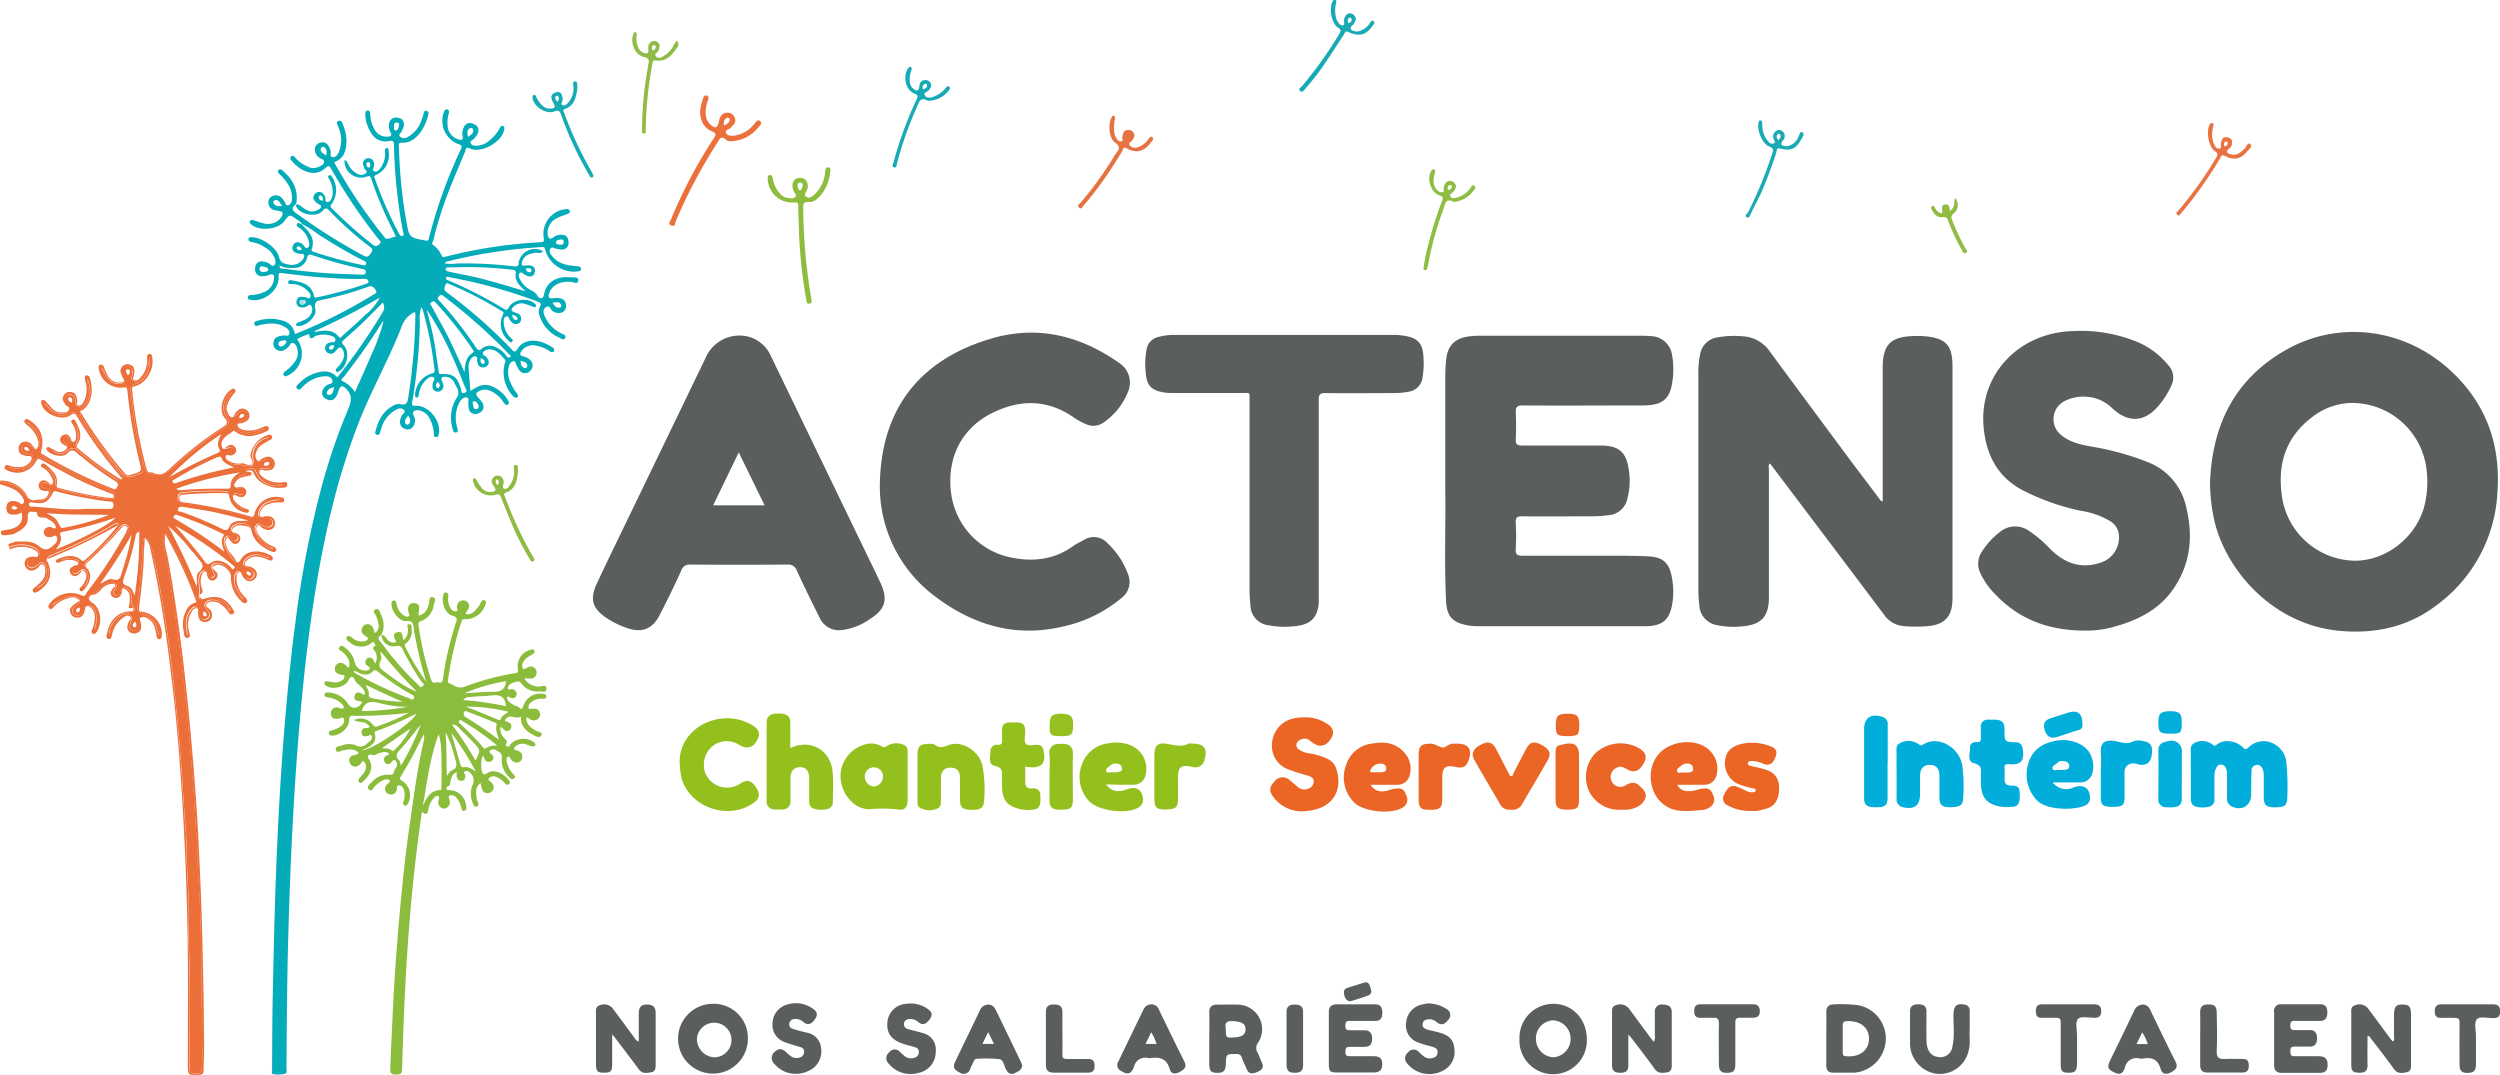 <svg xmlns="http://www.w3.org/2000/svg" width="501.29" height="215.59" viewBox="0 0 501.29 215.59"><defs><style>.cls-1{fill:none;}.cls-2{fill:#ec6e39;}.cls-3{fill:#5a5e5f;}.cls-4{fill:#04acb9;}.cls-5{fill:#8bbc3b;}.cls-6{fill:#01adda;}.cls-7{fill:#eb6625;}.cls-8{fill:#94c01e;}.cls-9{fill:#eb6626;}.cls-10{fill:#01addb;}.cls-11{fill:#5a5e5e;}.cls-12{fill:#5b5e5f;}.cls-13{fill:#01aeda;}.cls-14{fill:#eb6726;}.cls-15{fill:#94c01f;}.cls-16{fill:#02aedb;}.cls-17{fill:#eb703c;}.cls-18{fill:#8dbc3e;}.cls-19{fill:#e67241;}.cls-20{fill:#02aeda;}.cls-21{fill:#e87240;}.cls-22{fill:#8fbc43;}.cls-23{fill:#90bb43;}.cls-24{fill:#18aab4;}.cls-25{fill:#90bb47;}.cls-26{fill:#15aab6;}.cls-27{fill:#1baab4;}.cls-28{fill:#16aab5;}.cls-29{fill:#95c01f;}.cls-30{fill:#03aeda;}.cls-31{fill:#ea6727;}.cls-32{fill:#91bc44;}.cls-33{fill:#5c5f60;}.cls-34{fill:#aadfe1;}</style></defs><g id="Calque_2" data-name="Calque 2"><g id="Calque_1-2" data-name="Calque 1"><path class="cls-1" d="M29,107.94l0,0,0,0Z"></path><path class="cls-1" d="M33.15,107.19h.05l0-.07S33.15,107.16,33.15,107.19Z"></path><path class="cls-1" d="M16.08,82.52v0a0,0,0,0,0,0,0Z"></path><path class="cls-1" d="M39.4,120.72l0,.06h.05Z"></path><path class="cls-1" d="M24.52,96v0h0Z"></path><polygon class="cls-1" points="9.36 112.13 9.36 112.13 9.36 112.13 9.36 112.13"></polygon><path class="cls-2" d="M4.51,99.68c.23.4.48.87.14,1.27s-.64-.14-1-.26c-1.29-.54-2.3-.14-2.37,1-.06.85.25,1.47,1.24,1.48a2.74,2.74,0,0,0,1.78-.41c.48,1.74-.38,2.93-2.34,3.37-.41.09-.82.13-1.23.21s-.59.19-.54.56.36.45.66.43c.61,0,1.23-.14,1.84-.21,1.43-.74,3-1.54,2.88-3.39-.07-1.46.75-1.08,1.5-1.07a.94.94,0,0,1,.35.07c0,1.54,1.4.76,2.06,1.24s1.66.78,1.72,1.9c-.44.27-.71-.15-1.05-.18a1.23,1.23,0,0,0-1.21.47,1,1,0,0,0,0,1.07c.26.52.72.42,1.17.48s1-.74,1.29,0-.22,1.25-.75,1.69c-1.16,1-1.74,1-3,0-1.43-1.08-3.07-.8-4.68-.8-.32.39-1.63.19-1.18,1a.77.77,0,0,0,.31,0,5.9,5.9,0,0,1,4.73.14,1.91,1.91,0,0,1,.92.81c.27.6.18,1.06-.53,1.25a6,6,0,0,1-.74.09c-.48,0-.92.16-1,.71a.92.92,0,0,0,.34,1c.49.39.93.14,1.38-.11s.82-1,1.49-.62.67,1.28.63,2a2.79,2.79,0,0,1-.77,1.67,14.81,14.81,0,0,0-1.21,1.28,3.52,3.52,0,0,0,2.17-4.66,1.59,1.59,0,0,1-.13-1.15h0a1.54,1.54,0,0,1,.92-.75,87.32,87.32,0,0,0,12.43-6.11c.31-.19.7-.47,1-.12s0,.72-.21,1a55.48,55.48,0,0,1-6.11,6.25,1,1,0,0,1-1.35.1,4,4,0,0,0-3.8-.26c.94-.17,1.88-.58,2.86-.11s1,1,.16,1.59a1.85,1.85,0,0,0-.58.46.57.57,0,0,0,0,.7.49.49,0,0,0,.66.14,2.14,2.14,0,0,0,.32-.2c.43-.28.83-.88,1.4-.41a1.64,1.64,0,0,1,.45,1.83,5.5,5.5,0,0,1-.75,1.54,2.76,2.76,0,0,0,.42-3.62c-.5-.75-.06-1.25.41-1.74,1.45-1.5,3-2.85,4.42-4.41.67-.75,1.39-1.44,2-2.21.39-.47.9-.83,1.51-.38s.29,1,0,1.45a77.46,77.46,0,0,1-6.24,9.94c-.53.74-1.05,1.5-1.61,2.22a1.28,1.28,0,0,1-1.82.45c-1.73-.85-4.38.09-5.47,1.9A20.27,20.27,0,0,1,12.62,120a3.8,3.8,0,0,1,2.54-.38,1,1,0,0,1,.83.69c.13.4-.2.59-.44.81a5.27,5.27,0,0,0-.74.67A.89.89,0,0,0,15,123.2a.94.94,0,0,0,1.42-.21,2.88,2.88,0,0,0,.38-.79c.44-1,1.05-1.14,1.86-.34s.73,2.06.63,3.18A12.39,12.39,0,0,0,19,126.3a3.85,3.85,0,0,0-.2-4.79c-1.53-1.58-1.48-1.92.47-2.88a7.77,7.77,0,0,0,1.24-1,2.74,2.74,0,0,1,2.17-.75c.64.11.89.43.56,1a3.36,3.36,0,0,0-.41.77.53.53,0,0,0,.25.64.59.59,0,0,0,.7-.06,1.18,1.18,0,0,0,.29-.4c.23-.44.16-1.22,1-1.06a1.72,1.72,0,0,1,1.25,1.43c.24.91-.15,1.92.63,2.81.36.41-.31.66-.81.71a5,5,0,0,0-4.26,4.36c0,.09,0,.16.21.28.29-.69.53-1.39.87-2a4.54,4.54,0,0,1,1.9-1.93,1.11,1.11,0,0,1,1.29-.05c.45.35.32.81.15,1.25a3.12,3.12,0,0,0-.25.84.83.83,0,0,0,.7,1,.9.9,0,0,0,1.15-.69,3.51,3.51,0,0,0,0-1.12c-.08-1.17.53-1.59,1.61-1.1a3.9,3.9,0,0,1,1.93,2.35,14.92,14.92,0,0,0,.48,1.49A3.86,3.86,0,0,0,28.73,123c-.93-.16-1.28-.52-1.15-1.49.59-4.2.84-8.44,1.1-12.67,0-.33,0-.76.35-.89v-.06l0,0,.05,0c.49-.09.7.38.87.75a22.79,22.79,0,0,1,1.27,4.95c1.27,6,2.22,12.12,3,18.23.65,5.28,1.17,10.58,1.67,15.88.59,6.26.86,12.53,1.37,18.79.22,2.76.11,5.57.31,8.35.37,4.86.06,9.74.29,14.6.39,8.24.14,16.49.15,24.73,0,.76.2,1.09,1,1.07s1.36.13,1.43-.9a78.29,78.29,0,0,0,0-12.72c0-.41,0-.83,0-1.25,0-8.57-.15-17.14-.72-25.69-.15-2.24,0-4.49-.26-6.74-.34-3.3-.4-6.63-.67-9.95-.29-3.56-.54-7.13-.86-10.69-.46-5.14-1-10.26-1.64-15.39-.74-6.11-1.64-12.2-2.66-18.28-.26-1.55-.55-3.11-.86-4.66-.13-.62-.35-1.55.36-1.78h0s0,0,0-.08l0,.07c.6-.1.8.76,1.08,1.24a101.92,101.92,0,0,1,4.94,10.79,1.89,1.89,0,0,1,.18,1.51l0,0h-.05a1.94,1.94,0,0,1-.82.78c-1.51.88-1.93,3.59-1,5.83,0-1-.21-1.72-.17-2.44a4,4,0,0,1,1.08-2.85,1,1,0,0,1,1-.37c.45.12.51.51.56.88a6.29,6.29,0,0,0,.13.87.89.89,0,0,0,1.26.66.92.92,0,0,0,.48-1.35,2.56,2.56,0,0,0-.35-.51c-.28-.37-.61-.73-.36-1.24a1.46,1.46,0,0,1,1.34-.74,3.31,3.31,0,0,1,2.56,1.1c.36.33.56.83,1.08,1a3.68,3.68,0,0,0-4.34-2.36c-2,.39-2,.35-1.78-1.58a14.59,14.59,0,0,0-.15-1.74,3.48,3.48,0,0,1,.25-1.59,1.11,1.11,0,0,1,.83-.68c.48,0,.65.28.81.64s.37,1,.95.66.24-.77,0-1.18c-.57-1-.17-1.63,1-1.64a3,3,0,0,1,2.84,2.89,5.83,5.83,0,0,0,2.1,4.39c-.27-.73-.82-1.31-1.14-2a3.74,3.74,0,0,1-.43-2.77c.33-1,1-1.08,1.62-.32a6,6,0,0,0,.57.66c.46.42,1,.54,1.43,0s.27-1.07-.24-1.51a4.49,4.49,0,0,0-1-.51c-.78-.36-.76-.89-.3-1.5a3.12,3.12,0,0,1,3.32-.84,5.51,5.51,0,0,0,1.49.41,3.63,3.63,0,0,0-5.07.19c-1.16,1.22-1.5,1.2-2.43-.21a12,12,0,0,1-1.18-1.9,2.83,2.83,0,0,1-.32-1.45,1,1,0,0,1,.55-.92c.39-.17.61.14.84.38s.72.91,1.2.31-.12-.86-.54-1.16c-.89-.64-.83-1.35.15-1.84a2.69,2.69,0,0,1,3.69,1.38,5.47,5.47,0,0,0,3.7,3.44c0-.39-.29-.39-.48-.53s-.5-.3-.75-.45a4.52,4.52,0,0,1-2.07-2.57,1.17,1.17,0,0,1,.23-1.28c.41-.38.77,0,1.13.13.15.07,0,0,.11.06.58.28,1.17.53,1.74,0a.79.79,0,0,0,.17-.93c-.32-.71-1-.66-1.6-.65-1.22,0-1.49-.41-1-1.53a2.94,2.94,0,0,1,1.78-1.65,9,9,0,0,1,2.3-.48,3.81,3.81,0,0,0-4.62,2.32c-.55,1.44-.59,1.46-2.09,1.06a102.56,102.56,0,0,0-11.24-2.39,16.79,16.79,0,0,1-1.72-.32,1,1,0,0,1-.74-1.13.88.88,0,0,1,.84-.91,54.15,54.15,0,0,1,8.73-.27c.65,0,.88.47,1.05,1.05A3.32,3.32,0,0,0,49,102.18a5.17,5.17,0,0,1-2.16-1.73,1.13,1.13,0,0,1-.15-1.18c.26-.48.7-.32,1.11-.22s1,.29,1.15-.31-.43-.69-.88-.77-1.07,0-1.19-.68a1.55,1.55,0,0,1,.66-1.41,5.12,5.12,0,0,1,1-.56c.3-.17,1.17.09.61-.87-.16-.27.66-.48,1.1-.55a1,1,0,0,1,1.13.73,4.42,4.42,0,0,0,5.46,2.57c-.76-.09-1.51-.17-2.26-.32a3.8,3.8,0,0,1-2.43-1.41,1.1,1.1,0,0,1-.2-1.17c.19-.43.59-.39,1-.36.21,0,.41,0,.62,0a1,1,0,0,0,1.08-.68.91.91,0,0,0-.14-.94,1.11,1.11,0,0,0-1.27-.24,4.66,4.66,0,0,0-.58.23c-1.14.48-1.71.06-1.58-1.2a3.21,3.21,0,0,1,1.45-2.37,9.44,9.44,0,0,0,1.49-1,3.75,3.75,0,0,0-3.24,4.31c.18,1.26-.13,1.6-1.37,1.35a14.73,14.73,0,0,0-1.86-.22,2.89,2.89,0,0,1-1.84-.69,1.12,1.12,0,0,1-.5-1.07c.1-.48.51-.48.88-.55s1-.15.82-.79-.7-.4-1.15-.21c-1.07.43-1.53.08-1.45-1.06s.8-1.49,1.47-2A1.8,1.8,0,0,1,48,86.54c1.77,1,3.52.42,5.16-.52-.87.14-1.7.48-2.58.6a3.49,3.49,0,0,1-2.52-.46,1.06,1.06,0,0,1-.6-.89c0-.45.4-.59.75-.72a5.37,5.37,0,0,0,.82-.32.94.94,0,0,0,.39-1.39c-.34-.59-.85-.6-1.4-.27a4.27,4.27,0,0,0-.73.68c-.74.7-1.23.62-1.77-.27-.67-1.09-.18-2.08.27-3.08.21-.45.63-.77.78-1.28a3.59,3.59,0,0,0-1.25,4.84c.78,1.38.74,1.46-.55,2.38A89.32,89.32,0,0,0,34,94.39a4.06,4.06,0,0,1-4.47.32,1.61,1.61,0,0,1-.52-1,72.54,72.54,0,0,1-2.37-12.12c-.11-1-.25-2-.4-3a1.3,1.3,0,0,1,1-1.69c2-.7,3.17-2.94,2.66-5.52A7.09,7.09,0,0,1,29,75a3.77,3.77,0,0,1-.95,1.15,1.26,1.26,0,0,1-1.28.26c-.56-.26-.37-.76-.28-1.21a1.8,1.8,0,0,0-.05-1.1.94.94,0,0,0-1.12-.58.86.86,0,0,0-.71,1,3.53,3.53,0,0,0,.21.85C25.27,76.67,25,77,23.73,77s-2-.9-2.61-1.87a6.14,6.14,0,0,0-.79-1.36c.47,2.57,2.05,3.88,4.32,3.61.87-.1,1.08.27,1.22,1,.43,2.21.53,4.47.89,6.69.43,2.72,1,5.4,1.71,8.06.39,1.5.35,1.59-1.06,2.1-1.8.66-2.22.53-3.44-.94A97,97,0,0,1,16.51,83.9a1.92,1.92,0,0,1-.43-1.38v0a0,0,0,0,1,0,0,1.79,1.79,0,0,1,.65-.91c1.44-1.25,1.68-3.52.76-5.64a4.91,4.91,0,0,0,.17,1.67,4.46,4.46,0,0,1-.92,3.4,1.06,1.06,0,0,1-1,.47c-.48-.07-.5-.49-.59-.86a2,2,0,0,0,0-.24c-.09-.61-.28-1.15-1-1.31a.86.86,0,0,0-1,.4c-.41.62,0,1.09.32,1.57s.69.69.45,1.21-.8.65-1.36.7a3.31,3.31,0,0,1-2.42-.83c-.45-.37-.75-.89-1.25-1.24A3.52,3.52,0,0,0,13.78,83c1.06-.55,1.55-.3,2.1.58A96.54,96.54,0,0,0,24.15,95c.24.28.62.61.37,1v0h0l-.05.07c-.33.38-.8.11-1.14-.09a62.6,62.6,0,0,1-7.63-5.64,1.21,1.21,0,0,1-.35-1.57,4,4,0,0,0-.3-3.7,5.37,5.37,0,0,1,.5,2.52,1.2,1.2,0,0,1-.59,1c-.49.23-.76-.17-1-.48s-.63-.81-1.13-.41-.11.8.21,1.13.83.69.48,1.26a1.55,1.55,0,0,1-1.5.72,5.85,5.85,0,0,1-1.87-.66c1.5,1,2.4,1.1,3.48.13a1.2,1.2,0,0,1,1.83,0c1.67,1.31,3.29,2.68,5,3.91.82.57,1.64,1.14,2.49,1.66.62.38,1.21.87.82,1.73s-1.12.64-1.82.37A87.9,87.9,0,0,1,8.72,91.56c-.55-.33-.88-.64-.65-1.39.69-2.27-.22-4.26-2.54-5.54.2.57.65.81,1,1.14A5.13,5.13,0,0,1,8,88.85,1.15,1.15,0,0,1,7.47,90c-.5.3-.76-.12-1.07-.38a3.77,3.77,0,0,0-.48-.4,1.15,1.15,0,0,0-1.29-.07.81.81,0,0,0-.36.87c.07.52.44.75.91.91s1.44-.08,1.42.85a2.09,2.09,0,0,1-1.36,1.8,5.49,5.49,0,0,1-3.59.06,3.71,3.71,0,0,0,5.09-.9c.79-1.32,1.28-1.22,2.43-.54a79.84,79.84,0,0,0,12.7,6.13,2.18,2.18,0,0,1,.23.09c.44.27,1.15.4.94,1.11s-.83.57-1.38.51a71.6,71.6,0,0,1-9.19-1.75c-.85-.21-1.41-.59-1.35-1.62.09-1.47-.9-2.34-2-3.12a5.53,5.53,0,0,1,1.64,2.1,1.2,1.2,0,0,1-.06,1.3c-.41.48-.82.18-1.23,0s-.83-.39-1.07.13.23.79.69.93.9.1,1,.62a1.38,1.38,0,0,1-.69,1.25,3.16,3.16,0,0,1-4.37-.62,5.66,5.66,0,0,0-3.53-2.4C1,96.72.43,96.77,0,96.37v.75a14.77,14.77,0,0,1,2.8,1A4.55,4.55,0,0,1,4.51,99.68ZM2.41,102a.27.27,0,0,1,.07-.43c.41-.26.68,0,1.06.33C3.09,102.21,2.73,102.26,2.41,102Zm13.26,20.75c-.26.11-.41-.1-.42-.3s.23-.42.44-.55.31,0,.32.25A.55.55,0,0,1,15.67,122.76Zm25.17-.16c.44.25.75.45.54.9a.38.38,0,0,1-.33.09C40.57,123.4,40.68,123,40.84,122.6Zm9.52-7.47c0,.06-.09.26-.17.27-.53.09-.65-.3-.84-.69A.7.7,0,0,1,50.36,115.13Zm3.2-22.51A.34.34,0,0,1,54,93a.63.63,0,0,1-.68.4c-.21,0-.47-.06-.41-.32S53.26,92.64,53.56,92.62ZM48.7,83c.16,0,.33.18.26.35-.17.38-.53.45-1,.49C48,83.28,48.2,83,48.7,83Zm-2,30.35c.21.16.57.34.22.66s-.42,0-.6-.22a4.29,4.29,0,0,0-2.08-1.28,2.21,2.21,0,0,0-1.9.32c-.51.39-.84.37-1.22-.14-1.87-2.52-3.9-4.92-6-7.26A74.28,74.28,0,0,1,46.75,113.37ZM45,110.63a88,88,0,0,0-9.84-6.55c-.21-.12-.46-.24-.31-.57s.37-.34.71-.23a67.14,67.14,0,0,1,8.83,3.63c.18.09.69.12.41.56C44.17,108.48,44.61,109.45,45,110.63Zm-8.35-9c2,.35,4,.6,6,1,2.38.5,4.73,1.13,7.1,1.71-.83.22-1.62,0-2.4.23a1.64,1.64,0,0,0-1.28.9c-.37,1.11-1,.9-1.72.5a69.66,69.66,0,0,0-8-3.34c-.25-.1-.78.08-.66-.49S36.17,101.58,36.65,101.66Zm11.68-7c-1.18.6-2.09,1.38-2.07,2.83,0,.47-.27.54-.64.54a95.74,95.74,0,0,0-9.73.31c-.09,0-.2-.09-.58-.29A67.9,67.9,0,0,1,48.33,94.7Zm-3.94-2.91c.36,1.23,1.51,1.44,2.53,2a81.59,81.59,0,0,0-11.56,3.12c-.3.11-.59.17-.73-.19s.21-.42.4-.54a72.8,72.8,0,0,1,8.59-4.46C43.89,91.6,44.3,91.47,44.39,91.79Zm0-4.74c-.58,1.22-1,2.14-.37,3.12.2.35,0,.54-.27.68a92.14,92.14,0,0,0-9.83,4.94A61.84,61.84,0,0,1,44.34,87.05Zm-5.75,23.63c.32.39.62.79.92,1.18.69.89,1.79,1.65.32,2.9-.71.6-.28,1.73-.44,2.92a124.18,124.18,0,0,0-5.75-12.18A34.63,34.63,0,0,1,38.59,110.68Zm-13-35.46c-.12,0-.28-.35-.35-.57a.35.35,0,0,1,.33-.51c.32,0,.4.2.42.41S25.94,75.22,25.59,75.22Zm1.47,50.62a.46.46,0,0,1-.42-.12c-.25-.5.12-.71.44-1C27.35,125.16,27.49,125.53,27.06,125.84Zm.8-19.22A72.06,72.06,0,0,1,27,119.4c-.35-.74-.56-1.61-1.38-1.87-1.26-.39-1-1-.67-2a55.43,55.43,0,0,0,2.21-7.9A1.1,1.1,0,0,1,27.86,106.62Zm-3.06,6.93c-.13.44-.28.87-.41,1.31-.27.92-.44,1.81-1.85,1.37-.73-.23-1.45.42-2.52.9a107.14,107.14,0,0,0,6.31-9.84A40.27,40.27,0,0,1,24.8,113.55ZM14.42,80.76c-.48-.22-.82-.43-.72-.93a.43.43,0,0,1,.41-.16C14.59,79.89,14.51,80.28,14.42,80.76ZM4.86,89.89c0-.06.11-.25.19-.26.52-.09.66.29.85.68C5.39,90.46,5,90.38,4.86,89.89Zm4.43,13c4.33.41,8.43.25,12.53.36a48.69,48.69,0,0,1-9.09,2.58c-.3.06-.52.06-.7-.3C11.21,103.91,11.2,103.92,9.29,102.88Zm13.89.91c-1,1.25-7,4.44-12,6.37.83-1,1.28-1.85.91-2.92-.14-.38.06-.53.4-.59A71,71,0,0,0,23.18,103.79Zm-16.48-3c2.2.27,2.81,0,3.92-2,.27-.5.59-.29.94-.2a75,75,0,0,0,10.61,2c.54,0,.57.34.58.75,0,.59-.37.69-.81.69-1.79,0-3.58,0-4.67,0-4,.29-7.32-.26-10.64-.45-.33,0-.86.08-.8-.51S6.36,100.76,6.7,100.81Z"></path><path class="cls-2" d="M16.51,83.9A97,97,0,0,0,24,94.22c1.22,1.47,1.64,1.6,3.44.94,1.41-.51,1.45-.6,1.06-2.1-.69-2.66-1.28-5.34-1.71-8.06-.36-2.22-.46-4.48-.89-6.69-.14-.71-.35-1.08-1.22-1-2.27.27-3.85-1-4.32-3.61a6.14,6.14,0,0,1,.79,1.36c.62,1,1.3,1.85,2.61,1.87s1.54-.28,1.13-1.53a3.53,3.53,0,0,1-.21-.85.86.86,0,0,1,.71-1,.94.94,0,0,1,1.12.58,1.8,1.8,0,0,1,.05,1.1c-.09.45-.28,1,.28,1.21a1.26,1.26,0,0,0,1.28-.26A3.77,3.77,0,0,0,29,75a7.09,7.09,0,0,0,.9-3.59c.51,2.58-.61,4.82-2.66,5.52a1.3,1.3,0,0,0-1,1.69c.15,1,.29,2,.4,3a72.54,72.54,0,0,0,2.37,12.12,1.61,1.61,0,0,0,.52,1A4.06,4.06,0,0,0,34,94.39a89.32,89.32,0,0,1,10.74-8.55c1.29-.92,1.33-1,.55-2.38a3.59,3.59,0,0,1,1.25-4.84c-.15.51-.57.83-.78,1.28-.45,1-.94,2-.27,3.08.54.89,1,1,1.77.27a4.27,4.27,0,0,1,.73-.68c.55-.33,1.06-.32,1.4.27A.94.94,0,0,1,49,84.23a5.37,5.37,0,0,1-.82.32c-.35.13-.74.27-.75.72a1.06,1.06,0,0,0,.6.89,3.49,3.49,0,0,0,2.52.46c.88-.12,1.71-.46,2.58-.6-1.64.94-3.39,1.5-5.16.52a1.8,1.8,0,0,0-2.34.22c-.67.56-1.41,1-1.47,2s.38,1.49,1.45,1.06c.45-.19,1-.4,1.15.21s-.37.71-.82.79-.78.07-.88.55a1.12,1.12,0,0,0,.5,1.07,2.89,2.89,0,0,0,1.84.69,14.73,14.73,0,0,1,1.86.22c1.24.25,1.55-.09,1.37-1.35a3.75,3.75,0,0,1,3.24-4.31,9.44,9.44,0,0,1-1.49,1A3.21,3.21,0,0,0,51,91.15c-.13,1.26.44,1.68,1.58,1.2a4.66,4.66,0,0,1,.58-.23,1.11,1.11,0,0,1,1.27.24.91.91,0,0,1,.14.94,1,1,0,0,1-1.08.68c-.21,0-.41,0-.62,0-.38,0-.78-.07-1,.36a1.1,1.1,0,0,0,.2,1.17,3.8,3.8,0,0,0,2.43,1.41c.75.15,1.5.23,2.26.32a4.42,4.42,0,0,1-5.46-2.57,1,1,0,0,0-1.13-.73c-.44.07-1.26.28-1.1.55.56,1-.31.7-.61.87a5.12,5.12,0,0,0-1,.56,1.55,1.55,0,0,0-.66,1.41c.12.65.71.59,1.19.68s1,.13.88.77-.7.43-1.15.31-.85-.26-1.11.22a1.13,1.13,0,0,0,.15,1.18A5.17,5.17,0,0,0,49,102.18a3.32,3.32,0,0,1-2.61-2.56c-.17-.58-.4-1-1.05-1.05a54.15,54.15,0,0,0-8.73.27.88.88,0,0,0-.84.91,1,1,0,0,0,.74,1.13,16.79,16.79,0,0,0,1.72.32,102.56,102.56,0,0,1,11.24,2.39c1.5.4,1.54.38,2.09-1.06a3.81,3.81,0,0,1,4.62-2.32,9,9,0,0,0-2.3.48,2.94,2.94,0,0,0-1.78,1.65c-.47,1.12-.2,1.55,1,1.53.64,0,1.28-.06,1.6.65a.79.79,0,0,1-.17.93c-.57.52-1.16.27-1.74,0-.15-.07,0,0-.11-.06-.36-.17-.72-.51-1.13-.13a1.17,1.17,0,0,0-.23,1.28,4.52,4.52,0,0,0,2.07,2.57c.25.15.51.29.75.45s.53.14.48.53a5.47,5.47,0,0,1-3.7-3.44,2.69,2.69,0,0,0-3.69-1.38c-1,.49-1,1.2-.15,1.84.42.3,1,.61.54,1.16s-.86,0-1.2-.31-.45-.55-.84-.38a1,1,0,0,0-.55.92,2.83,2.83,0,0,0,.32,1.45,12,12,0,0,0,1.18,1.9c.93,1.41,1.27,1.43,2.43.21a3.63,3.63,0,0,1,5.07-.19,5.51,5.51,0,0,1-1.49-.41,3.12,3.12,0,0,0-3.32.84c-.46.61-.48,1.14.3,1.5a4.49,4.49,0,0,1,1,.51c.51.44.75.94.24,1.51s-1,.38-1.43,0a6,6,0,0,1-.57-.66c-.66-.76-1.29-.64-1.62.32a3.74,3.74,0,0,0,.43,2.77c.32.71.87,1.29,1.14,2a5.83,5.83,0,0,1-2.1-4.39,3,3,0,0,0-2.84-2.89c-1.15,0-1.55.66-1,1.64.23.41.55.87,0,1.18s-.77-.24-.95-.66-.33-.69-.81-.64a1.11,1.11,0,0,0-.83.68,3.48,3.48,0,0,0-.25,1.59,14.59,14.59,0,0,1,.15,1.74c-.22,1.93-.18,2,1.78,1.58a3.68,3.68,0,0,1,4.34,2.36c-.52-.18-.72-.68-1.08-1a3.31,3.31,0,0,0-2.56-1.1,1.46,1.46,0,0,0-1.34.74c-.25.51.08.87.36,1.24a2.56,2.56,0,0,1,.35.51.92.92,0,0,1-.48,1.35.89.89,0,0,1-1.26-.66,6.29,6.29,0,0,1-.13-.87c0-.37-.11-.76-.56-.88a1,1,0,0,0-1,.37A4,4,0,0,0,37.41,125c0,.72.19,1.42.17,2.44-1-2.24-.54-5,1-5.83a1.94,1.94,0,0,0,.82-.78,2.4,2.4,0,0,0-1.76,1.07,6,6,0,0,0-.82,4.55c.09.56.07,1.59.82,1.45s.28-1,.2-1.58a4.87,4.87,0,0,1,.77-3.92.88.88,0,0,1,.85-.43c.49.12.2.56.23.84.1.79.06,1.66,1.08,1.87a1.37,1.37,0,0,0,1.6-.69,1.56,1.56,0,0,0-.45-1.91c-.24-.25-.74-.44-.54-.86a1.15,1.15,0,0,1,1.16-.58,2.63,2.63,0,0,1,1.54.39,6.1,6.1,0,0,1,1.67,1.65c.24.34.54.75,1,.4s.08-.65-.12-1c-1.42-2.27-3.06-2.86-5.68-2-.25.08-.5.17-.65-.11s-.45-.59-.14-.77c.78-.44.36-1,.24-1.52a3.94,3.94,0,0,1,.08-2.45c.13-.33.29-.65.69-.61s.28.44.35.7c.25,1,1,1.42,1.68.83s.47-1.28-.15-1.77c-.87-.69-.29-.89.32-1.08,1.15-.36,3,1.13,2.94,2.38a6.4,6.4,0,0,0,2.1,4.89c.27.27.63.56,1,.26s.1-.68-.2-1a3,3,0,0,1-.43-.44,5,5,0,0,1-1.34-3.76c0-.37.12-.82.56-.89s.4.43.56.68c.67,1.08,1.48,1.42,2.23.9a1.42,1.42,0,0,0,.72-1.36A1.77,1.77,0,0,0,50,113.62c-.34-.09-.85,0-.9-.46s.3-.68.57-.93a2.63,2.63,0,0,1,2.09-.61,8.46,8.46,0,0,1,2,.63c.32.12.7.28.89-.07s-.11-.69-.47-.87c-1.91-1-4.77-1.25-6,1.06-.3.59-.73.47-.91.06-.42-1-1.33-1.59-1.73-2.54-.29-.7-.63-1.47.13-2.18a11.24,11.24,0,0,0,.79,1,.88.88,0,0,0,1.48-.1,1,1,0,0,0-.34-1.57,4.45,4.45,0,0,0-.82-.3c-.31-.09-.42-.28-.24-.54a1.78,1.78,0,0,1,1.94-.83c.71.15,1.71,0,1.93,1,.46,2.2,2.07,3.29,3.93,4.16.35.16.79.29,1-.1s-.22-.7-.6-.86a6.22,6.22,0,0,1-3-2.51c-.3-.53-.58-1.17-.11-1.61s.71.33,1.08.5c.68.3,1.38.53,2,0a1.38,1.38,0,0,0,.33-1.61c-.34-.82-1-.85-1.78-.82-.38,0-.88.4-1.12-.06s.07-.89.29-1.3a2.16,2.16,0,0,1,1.22-1,5.93,5.93,0,0,1,2.57-.43c.32,0,.72.09.75-.4s-.27-.54-.64-.61a4.45,4.45,0,0,0-5.3,3.35c-.13.58-.3.64-.81.49a88.05,88.05,0,0,0-13.52-2.84c-.66-.09-.69-.45-.73-.92s.33-.58.72-.62a82.76,82.76,0,0,1,8.48-.29c.47,0,.72.06.8.65a3.9,3.9,0,0,0,3.07,3.18c.31.07.72.27.85-.19s-.33-.41-.57-.5a5.14,5.14,0,0,1-2.24-1.53c-.25-.31-.54-.78-.3-1.14s.63.07.94.18c.49.17,1,.28,1.38-.17a1,1,0,0,0,.25-1,1,1,0,0,0-1.19-.68,1.1,1.1,0,0,1-.25,0c-.3,0-.7.24-.88-.19s.08-.64.26-.92a2,2,0,0,1,1.31-.88L50,95.36c.22,0,.44-.13.45-.35s-.2-.36-.43-.39l-.89-.11c1.4-.37,1.39-.36,2,.88a2.81,2.81,0,0,0,.6.78,6.17,6.17,0,0,0,4.93,1.61c.41,0,1,0,.94-.68s-.63-.39-1-.38a5.34,5.34,0,0,1-4-1.13c-.34-.3-.73-.67-.55-1.17s.71-.1,1.06-.08c.74,0,1.51,0,1.84-.7a1.4,1.4,0,0,0-.32-1.72c-.65-.56-1.29-.33-2,0-.35.16-.65.76-1,.45a1.49,1.49,0,0,1-.27-1.64,2.81,2.81,0,0,1,1.16-1.57c.55-.36,1.13-.69,1.71-1a.53.53,0,0,0,.29-.72c-.1-.27-.36-.3-.63-.26a5.11,5.11,0,0,0-3.67,4.12c0,.64.67,1.32.16,1.81s-1.19-.3-1.87-.2A4,4,0,0,1,46,92.5c-.39-.21-.9-.5-.77-1s.61-.15.94-.18a1.17,1.17,0,0,0,1.16-.78,1.08,1.08,0,0,0-.43-1.1c-.41-.4-.82-.22-1.26,0s-.58.83-1,.38a1.35,1.35,0,0,1,0-1.54c.46-.89,1.43-1.23,2.13-1.87.2-.18.29.06.39.13,1.86,1.31,3.77,1,5.69.19.49-.21,1.27-.4,1-1s-.93-.12-1.36,0a5.54,5.54,0,0,1-3.75.45c-.52-.15-1-.37-1.09-.88s.64-.36,1-.5c.68-.26,1.34-.51,1.37-1.4A1.41,1.41,0,0,0,49,82c-.79-.26-1.31.27-1.81.81-.26.27-.16.94-.77.81s-.6-.66-.8-1a1.91,1.91,0,0,1,0-1.57,7,7,0,0,1,1.37-2.21c.2-.23.34-.53.09-.78s-.52-.07-.78.1c-1.71,1.1-2.51,4.16-1.26,5.63.85,1,.39,1.33-.37,1.83a75.46,75.46,0,0,0-10,7.78c-1.2,1.12-2.24,2.36-4.1,1.34a.65.65,0,0,0-.37,0c-.51,0-.68-.25-.82-.72a95.44,95.44,0,0,1-2.88-15.8c-.05-.4,0-.64.52-.77,2.33-.54,4.05-3.57,3.46-6-.06-.26-.13-.49-.46-.47a.49.49,0,0,0-.52.43c0,.33,0,.67,0,1A5.15,5.15,0,0,1,28,75.89a1,1,0,0,1-1.12.34c-.52-.27,0-.65,0-1s.07-.49.08-.74a1.3,1.3,0,0,0-.77-1.32,1.45,1.45,0,0,0-1.54.2,1.29,1.29,0,0,0-.4,1.47A5.22,5.22,0,0,0,24.77,76c.28.44.12.57-.31.66a2.55,2.55,0,0,1-2.84-1.33,11.8,11.8,0,0,1-.82-1.81c-.14-.32-.34-.48-.67-.39s-.35.32-.35.59a4.46,4.46,0,0,0,4.84,4c.68-.15.85-.06.93.67A102.71,102.71,0,0,0,28,92.71c.47,1.79.43,1.81-1.35,2.36-.57.18-1.08.48-1.66-.19a91.85,91.85,0,0,1-8.91-12.36A1.92,1.92,0,0,0,16.51,83.9Z"></path><path class="cls-2" d="M9.49,113.28a3.52,3.52,0,0,1-2.17,4.66,14.81,14.81,0,0,1,1.21-1.28A2.79,2.79,0,0,0,9.3,115c0-.76.09-1.58-.63-2s-1,.37-1.49.62-.89.5-1.38.11a.92.92,0,0,1-.34-1c.13-.55.57-.66,1-.71a6,6,0,0,0,.74-.09c.71-.19.8-.65.53-1.25a1.91,1.91,0,0,0-.92-.81,5.9,5.9,0,0,0-4.73-.14.77.77,0,0,1-.31,0,2,2,0,0,0,.29.42h0a5.48,5.48,0,0,1,4.6,0c.5.24,1.06.56,1,1.17s-.77.23-1.17.29c-.61.09-1.2.21-1.43.81a1.4,1.4,0,0,0,.35,1.61c.8.72,1.5.33,2.22-.21.29-.22.37-.91.93-.6s.46.74.5,1.21c.12,1.5-.88,2.34-1.88,3.18-.31.27-.84.56-.55,1s.82.12,1.22-.15c2.29-1.54,2.82-3.58,1.51-6.19A1.59,1.59,0,0,0,9.49,113.28Z"></path><path class="cls-2" d="M39.22,119.21a101.92,101.92,0,0,0-4.94-10.79c-.28-.48-.48-1.34-1.08-1.24a90,90,0,0,1,6.2,13.54A1.89,1.89,0,0,0,39.22,119.21Z"></path><path class="cls-2" d="M32.74,109c.31,1.55.6,3.11.86,4.66,1,6.08,1.92,12.17,2.66,18.28.63,5.13,1.18,10.25,1.64,15.39.32,3.56.57,7.13.86,10.69.27,3.32.33,6.65.67,9.95.23,2.25.11,4.5.26,6.74.57,8.55.73,17.12.72,25.69,0,.42,0,.84,0,1.25a78.29,78.29,0,0,1,0,12.72c-.07,1-.77.89-1.43.9s-1-.31-1-1.07c0-8.24.24-16.49-.15-24.73-.23-4.86.08-9.74-.29-14.6-.2-2.78-.09-5.59-.31-8.35-.51-6.26-.78-12.53-1.37-18.79-.5-5.3-1-10.6-1.67-15.88-.76-6.11-1.71-12.2-3-18.23A22.79,22.79,0,0,0,30,108.65c-.17-.37-.38-.84-.87-.75l-.05,0a3.38,3.38,0,0,1,1,1.8A243.49,243.49,0,0,1,34.27,135c1,7.81,1.64,15.64,2.15,23.49q1.08,16.56,1.24,33.18c.07,7.25,0,14.49,0,21.74,0,2.23,0,2.2,2.29,2.1.64,0,.87-.22.87-.87,0-1.37.1-2.74.1-4.12,0-7.12-.16-14.23-.32-21.35-.19-8.12-.57-16.22-1-24.32q-1-16-2.83-31.95c-.84-7-1.84-14.09-3.13-21.08-.27-1.46-.91-2.94-.46-4.67h0C32.39,107.43,32.61,108.36,32.74,109Z"></path><path class="cls-2" d="M5.05,99.25a3.16,3.16,0,0,0,4.37.62,1.38,1.38,0,0,0,.69-1.25c-.08-.52-.6-.5-1-.62s-1-.31-.69-.93.69-.34,1.07-.13.82.52,1.23,0a1.2,1.2,0,0,0,.06-1.3,5.53,5.53,0,0,0-1.64-2.1c1.06.78,2.05,1.65,2,3.12-.06,1,.5,1.41,1.35,1.62a71.6,71.6,0,0,0,9.19,1.75c.55.06,1.19.14,1.38-.51s-.5-.84-.94-1.11a2.18,2.18,0,0,0-.23-.09,79.84,79.84,0,0,1-12.7-6.13c-1.15-.68-1.64-.78-2.43.54a3.71,3.71,0,0,1-5.09.9,5.49,5.49,0,0,0,3.59-.06,2.09,2.09,0,0,0,1.36-1.8c0-.93-.88-.67-1.42-.85s-.84-.39-.91-.91a.81.81,0,0,1,.36-.87,1.15,1.15,0,0,1,1.29.07,3.77,3.77,0,0,1,.48.4c.31.26.57.68,1.07.38A1.15,1.15,0,0,0,8,88.85,5.13,5.13,0,0,0,6.5,85.77c-.32-.33-.77-.57-1-1.14,2.32,1.28,3.23,3.27,2.54,5.54-.23.75.1,1.06.65,1.39A87.9,87.9,0,0,0,22,98c.7.27,1.4.53,1.82-.37s-.2-1.35-.82-1.73c-.85-.52-1.67-1.09-2.49-1.66-1.74-1.23-3.36-2.6-5-3.91a1.2,1.2,0,0,0-1.83,0c-1.08,1-2,.88-3.48-.13a5.85,5.85,0,0,0,1.87.66,1.55,1.55,0,0,0,1.5-.72c.35-.57-.13-.91-.48-1.26s-.75-.7-.21-1.13.82,0,1.13.41.53.71,1,.48a1.2,1.2,0,0,0,.59-1,5.37,5.37,0,0,0-.5-2.52,4,4,0,0,1,.3,3.7,1.21,1.21,0,0,0,.35,1.57A62.6,62.6,0,0,0,23.32,96c.34.2.81.47,1.14.09l.05-.07c-.19,0-.29.1-.34.07a59.13,59.13,0,0,1-8.55-6.2c-.31-.25-.31-.48-.08-.84,1-1.49.49-2.94-.26-4.34-.16-.3-.35-.81-.82-.5s0,.62.12.88a4.26,4.26,0,0,1,.66,2.73c-.05.31-.12.72-.5.78s-.41-.36-.52-.6c-.3-.63-.68-1.09-1.45-.79a1,1,0,0,0-.69.82c-.09.59.31.89.74,1.18.24.17.76.23.59.66a1.52,1.52,0,0,1-.74.61,1.45,1.45,0,0,1-1.33,0c-.48-.24-.95-.51-1.43-.75a.43.43,0,0,0-.57.06c-.14.19,0,.38.14.55.8,1,3.22,1.51,4.07.54s1.44-.51,2.11.14c.26.26.59.46.87.69a58.24,58.24,0,0,0,6.65,4.81c.49.31.6.58.32,1.09s-.37.56-.86.38A92,92,0,0,1,8.56,91.09c-.19-.1-.41-.14-.32-.52.72-2.81,0-4.64-2.16-6.21-.37-.26-.83-.51-1.11-.14s.11.69.44,1a6,6,0,0,1,2,2.48c.3.8.65,1.68-.26,2.41-.22-.27-.44-.51-.64-.77a1.61,1.61,0,0,0-2-.66,1.29,1.29,0,0,0-.76,1.44c0,.94.8,1.13,1.57,1.31.33.08.87-.17,1,.27s-.22.89-.54,1.2a2.68,2.68,0,0,1-1.8.76,5.16,5.16,0,0,1-2.2-.34c-.36-.15-.7-.1-.83.28s.11.5.41.66a4.32,4.32,0,0,0,5.83-1.66c.41-.81.74-.6,1.29-.3,1.74,1,3.49,1.93,5.24,2.87a80.05,80.05,0,0,0,8.41,3.75c.29.11.72.15.69.58s-.35.4-.67.36a65.19,65.19,0,0,1-10.25-2c-.38-.1-.59-.23-.51-.77.29-1.78-.9-2.84-2.1-3.82-.24-.2-.67-.57-1-.11s.24.55.48.73a4.42,4.42,0,0,1,1.66,2c.14.38.37.85,0,1.17s-.58-.27-.86-.42c-.46-.24-.87-.56-1.36-.14a1.06,1.06,0,0,0-.35,1.33c.25.54.76.57,1.26.63.28,0,.8-.15.63.44a1.61,1.61,0,0,1-1.54,1.25c-.9,0-2.07.51-2.66-.51A6,6,0,0,0,0,96.37c.43.4,1,.35,1.52.48A5.66,5.66,0,0,1,5.05,99.25Z"></path><path class="cls-2" d="M24.15,95a96.54,96.54,0,0,1-8.27-11.43c-.55-.88-1-1.13-2.1-.58a3.52,3.52,0,0,1-4.84-2.12c.5.35.8.87,1.25,1.24a3.31,3.31,0,0,0,2.42.83c.56,0,1.1-.13,1.36-.7s-.18-.86-.45-1.21-.73-1-.32-1.57a.86.86,0,0,1,1-.4c.69.16.88.7,1,1.31a2,2,0,0,1,0,.24c.09.37.11.79.59.86a1.06,1.06,0,0,0,1-.47,4.46,4.46,0,0,0,.92-3.4,4.91,4.91,0,0,1-.17-1.67c.92,2.12.68,4.39-.76,5.64a1.79,1.79,0,0,0-.65.91C18.59,81.22,18.74,78,18,75.76a.66.66,0,0,0-.64-.5c-.36,0-.38.4-.34.69s.14.65.21,1a5,5,0,0,1-.47,3.62c-.22.4-.57.84-1.06.71s-.17-.65-.21-1c-.09-.73-.25-1.45-1.08-1.63a1.41,1.41,0,0,0-1.64.63c-.45.75,0,1.32.39,1.92.23.32,1,.39.63,1s-.82.47-1.33.51a2.52,2.52,0,0,1-1.92-.74c-.48-.45-.91-1-1.35-1.46-.21-.23-.45-.44-.75-.23s-.21.43-.14.68c.55,2.14,4.08,3.56,5.88,2.27.77-.56,1-.2,1.31.36a93.89,93.89,0,0,0,5.62,8.22c1.09,1.42,2.25,2.78,3.42,4.22C24.77,95.62,24.39,95.29,24.15,95Z"></path><path class="cls-2" d="M28.68,108.83c-.26,4.23-.51,8.47-1.1,12.67-.13,1,.22,1.33,1.15,1.49a3.86,3.86,0,0,1,3.13,4.38,14.92,14.92,0,0,1-.48-1.49,3.9,3.9,0,0,0-1.93-2.35c-1.08-.49-1.69-.07-1.61,1.1a3.51,3.51,0,0,1,0,1.12.9.9,0,0,1-1.15.69.83.83,0,0,1-.7-1,3.12,3.12,0,0,1,.25-.84c.17-.44.3-.9-.15-1.25a1.11,1.11,0,0,0-1.29.05,4.54,4.54,0,0,0-1.9,1.93c-.34.65-.58,1.35-.87,2-.18-.12-.22-.19-.21-.28a5,5,0,0,1,4.26-4.36c.5,0,1.17-.3.81-.71-.78-.89-.39-1.9-.63-2.81A1.72,1.72,0,0,0,25,117.78c-.8-.16-.73.62-1,1.06a1.18,1.18,0,0,1-.29.4.59.59,0,0,1-.7.06.53.53,0,0,1-.25-.64,3.36,3.36,0,0,1,.41-.77c.33-.62.08-.94-.56-1a2.74,2.74,0,0,0-2.17.75,7.77,7.77,0,0,1-1.24,1c-1.95,1-2,1.3-.47,2.88a3.85,3.85,0,0,1,.2,4.79,12.39,12.39,0,0,1,.29-1.26c.1-1.12.29-2.27-.63-3.18s-1.42-.69-1.86.34a2.88,2.88,0,0,1-.38.79.94.94,0,0,1-1.42.21.89.89,0,0,1-.16-1.41,5.27,5.27,0,0,1,.74-.67c.24-.22.57-.41.44-.81a1,1,0,0,0-.83-.69,3.8,3.8,0,0,0-2.54.38,20.27,20.27,0,0,0-2.16,1.38c1.09-1.81,3.74-2.75,5.47-1.9a1.28,1.28,0,0,0,1.82-.45c.56-.72,1.08-1.48,1.61-2.22a77.46,77.46,0,0,0,6.24-9.94c.25-.46.57-1,0-1.45s-1.12-.09-1.51.38c-.64.77-1.36,1.46-2,2.21-1.38,1.56-3,2.91-4.42,4.41-.47.49-.91,1-.41,1.74a2.76,2.76,0,0,1-.42,3.62,5.5,5.5,0,0,0,.75-1.54,1.64,1.64,0,0,0-.45-1.83c-.57-.47-1,.13-1.4.41a2.14,2.14,0,0,1-.32.2.49.49,0,0,1-.66-.14.57.57,0,0,1,0-.7,1.85,1.85,0,0,1,.58-.46c.86-.61.8-1.14-.16-1.59s-1.92-.06-2.86.11a4,4,0,0,1,3.8.26,1,1,0,0,0,1.35-.1,55.48,55.48,0,0,0,6.11-6.25c.23-.28.53-.65.21-1s-.71-.07-1,.12a87.32,87.32,0,0,1-12.43,6.11,1.54,1.54,0,0,0-.92.75,116.21,116.21,0,0,0,14.32-6.88A51.17,51.17,0,0,1,17,112.32c-.27.26-.38.25-.68,0-1.43-1.21-3-.93-4.56-.28-.28.11-.63.22-.51.58s.51.2.82.1a4.18,4.18,0,0,1,2.78-.35c.35.12.81.22.83.65s-.5.28-.76.42c-.45.24-1,.45-.93,1a1.17,1.17,0,0,0,.65,1c.55.27.94-.06,1.32-.42s.36-.85.8-.58a1.28,1.28,0,0,1,.51,1.44,4,4,0,0,1-1.12,1.91.46.46,0,0,0-.1.66c.21.21.48.09.67-.08,1.12-1.08,2-3.09.71-4.44-.56-.58-.19-.81.15-1.15,1.34-1.3,2.71-2.58,4-3.92,1-1,1.86-2,2.77-3,.29-.34.51-.66,1-.34s.08.73,0,1.07a4.33,4.33,0,0,1-.41.76,89.3,89.3,0,0,1-7.52,11.42c-.21.29-.29.95-1,.64A5.29,5.29,0,0,0,10,121c-.27.34-.44.69-.12,1s.62,0,.86-.26a6.18,6.18,0,0,1,2.34-1.61c1-.36,2-.7,2.88.32-.35.24-.67.43-1,.65-.59.43-1.13,1-.85,1.75a1.39,1.39,0,0,0,1.44,1c.85,0,1.2-.6,1.42-1.33.1-.34,0-.87.42-1s.82.3,1.13.66A2.28,2.28,0,0,1,19,123.6a5.77,5.77,0,0,1-.54,2.66c-.11.28-.14.64.13.8s.53,0,.74-.27c1.27-1.69.93-4.91-.82-5.93-1.18-.69-.49-1.52,0-1.57,1.43-.15,1.83-1.62,3-2a2.43,2.43,0,0,1,.58-.18c.37,0,.84-.19,1,.16s-.29.52-.47.76c-.32.42-.6.83-.28,1.36a1.07,1.07,0,0,0,1.07.49c.6-.06.8-.53,1-1a1,1,0,0,0,0-.25c0-1,.58-.62,1-.3.8.69.6,1.65.57,2.56,0,.43-.64,1.3.62,1,.2,0,.14.24.14.38s-.16.26-.41.27c-2.58.09-4.3,1.67-4.86,4.4-.1.45-.33,1,.27,1.16s.62-.49.74-.92a5.57,5.57,0,0,1,2.23-3.34c.37-.25.89-.65,1.36-.2s-.13.74-.27,1.08c-.27.65-.47,1.26.05,1.86a1.37,1.37,0,0,0,1.5.37c1.13-.34,1-1.26.87-2.16,0-.3-.41-.64-.07-.91a1.09,1.09,0,0,1,1.19,0A3,3,0,0,1,31,125.74a18.45,18.45,0,0,1,.41,1.82c.06.29.07.6.47.6s.49-.24.55-.56a4.55,4.55,0,0,0-3.85-4.94c-.69,0-.77-.19-.69-.87.42-3.35.84-6.69.94-10.06,0-1.21.13-2.41.21-3.79C28.68,108.07,28.7,108.5,28.68,108.83Z"></path><path class="cls-3" d="M340.75,121.46a4.21,4.21,0,0,0,3.5,3.88,16.37,16.37,0,0,0,5.71.18c3.32-.41,4.67-2.06,4.73-5.45,0-.25,0-.5,0-.75q0-12.61,0-25.24c0-.36-.17-.79.19-1.15.17.21.31.36.43.53q11.21,14.83,22.4,29.69a5.26,5.26,0,0,0,3.78,2.37,27.43,27.43,0,0,0,5.36,0c2.25-.24,4-1.22,4.48-3.63a11.13,11.13,0,0,0,.18-2.23q0-22.8,0-45.6c0-.67,0-1.33-.07-2-.24-2.71-1.34-3.91-4-4.44a16.73,16.73,0,0,0-3.6-.24c-4.78.11-6.33,1.7-6.33,6.47v26.69c-.48-.1-.57-.4-.74-.62-2-2.68-4.07-5.37-6.08-8.07q-7.89-10.62-15.74-21.27a7.07,7.07,0,0,0-5.52-3.15,18.88,18.88,0,0,0-5,.21,4.09,4.09,0,0,0-3.5,3.27,18,18,0,0,0-.38,4.08q0,21.56,0,43.1A29,29,0,0,0,340.75,121.46Z"></path><path class="cls-3" d="M488.57,121.36A29.91,29.91,0,0,0,500.76,99c.73-9.61-2.1-17.87-9.22-24.54-9.17-8.58-22.3-10.37-33-4.39-10.48,5.87-15,15.22-15.4,26.85a38,38,0,0,0,.73,6.83c2,9.93,11.46,21.6,25.54,22.77C476.38,127.1,482.9,125.69,488.57,121.36Zm-30.84-20.9c-1.24-6.71.23-12.55,5.93-16.85A13.1,13.1,0,0,1,472,80.8a15.08,15.08,0,0,1,14.47,12.7,20.11,20.11,0,0,1-.33,7.92c-1.69,6.45-7.92,11.21-14.32,11A15,15,0,0,1,457.73,100.46Z"></path><path class="cls-3" d="M290,71.94a31.09,31.09,0,0,0-.2,3.48c0,7,0,14,0,22.64.12,6.35-.22,14.35.15,22.34.15,3.22,1.26,4.44,4.42,5a9.67,9.67,0,0,0,1.86.16q16.49,0,33,0c.46,0,.92,0,1.37,0,2.82-.21,4.09-1.34,4.65-4.14a14.75,14.75,0,0,0,0-5.58c-.55-3.09-1.85-4.18-5-4.3-1.91-.07-3.83-.11-5.74-.11-6.42,0-12.83,0-19.25,0-1.15,0-1.39-.33-1.33-1.39a46,46,0,0,0,0-5.25c-.06-1.1.34-1.27,1.33-1.26,4.62.05,9.25,0,13.87,0a27,27,0,0,0,3.36-.22,4.16,4.16,0,0,0,3.81-3.25,14.32,14.32,0,0,0,.23-6.31c-.54-3.14-2-4.3-5.2-4.42-.33,0-.66,0-1,0-5,0-10.08,0-15.12,0-1.07,0-1.32-.3-1.27-1.32q.12-2.62,0-5.25c-.06-1.09.2-1.47,1.4-1.46,7.75.06,15.5,0,23.24,0,.71,0,1.42,0,2.12-.07,2.67-.2,4-1.36,4.52-4a16.44,16.44,0,0,0,0-6.33A4.35,4.35,0,0,0,331,67.4c-.7-.06-1.41-.08-2.12-.08H297.16c-.75,0-1.5,0-2.24.09C291.89,67.71,290.33,69.12,290,71.94Z"></path><path class="cls-3" d="M176.58,116.94c-1-2.16-2.05-4.27-3.08-6.4q-9.41-19.47-18.82-38.93a7,7,0,0,0-4.24-4,7.37,7.37,0,0,0-8.92,4.07q-8.73,18.12-17.5,36.23c-1.5,3.11-3,6.19-4.45,9.34-1.32,3-.72,4.81,2,6.63a18,18,0,0,0,4,2c3.06,1.09,5.2.35,6.68-2.51s3-5.94,4.37-9a1.73,1.73,0,0,1,1.88-1.16q9.67.06,19.37,0a1.75,1.75,0,0,1,1.88,1.16c1.47,3.17,3,6.3,4.56,9.42a4.27,4.27,0,0,0,4.21,2.58,12.26,12.26,0,0,0,5.88-2.22C177.49,122.21,178.1,120.29,176.58,116.94ZM143,101.33l5.13-10.62c1.77,3.62,3.45,7.07,5.19,10.62Z"></path><path class="cls-3" d="M430.66,92.66a54.76,54.76,0,0,0-10.64-3c-2.38-.42-4.78-.81-6.72-2.43a4.06,4.06,0,0,1,.67-6.8,8.16,8.16,0,0,1,4.09-.89,8.05,8.05,0,0,1,5.56,2.4c3.31,3,6.57,2.67,9.37-.77a16.59,16.59,0,0,0,2.37-3.8,3.55,3.55,0,0,0-.46-4,16.23,16.23,0,0,0-6.18-4.74,29.75,29.75,0,0,0-13.16-2.24c-10.89.36-18.79,8.84-17.81,19.3.53,5.71,2.95,10.24,8.31,12.85a46.44,46.44,0,0,0,11,3.85,16.53,16.53,0,0,1,6,2.07,3.59,3.59,0,0,1,1.82,2.82,5.31,5.31,0,0,1-3.74,5.56c-4,1.33-7.33,0-10.18-2.9a23.85,23.85,0,0,0-4-3.41,4.8,4.8,0,0,0-6,.18,15.2,15.2,0,0,0-3.52,3.85,4.28,4.28,0,0,0-.34,4.38,14.93,14.93,0,0,0,3,4.25c4.77,5,10.71,7.28,18,7.25a19.13,19.13,0,0,0,5.12-.58c4.93-1.28,9.45-3.31,12.49-7.65,3.49-5,4.09-10.53,2.7-16.32A12.45,12.45,0,0,0,430.66,92.66Z"></path><path class="cls-3" d="M187.08,119.27c7.75,6,16.39,8.68,26.18,6.33a27.16,27.16,0,0,0,11.64-5.71,4,4,0,0,0,1.29-4.73,15.8,15.8,0,0,0-4.08-6.2,3.71,3.71,0,0,0-4.78-.69c-.68.4-1.43.7-2.06,1.16-3.7,2.72-7.86,3.25-12.23,2.42a15.15,15.15,0,0,1-12.29-12.67c-1-7,1.82-13,7.78-16.15,5.74-3,11.45-3.1,16.93.79A14.34,14.34,0,0,0,217.65,85a3.49,3.49,0,0,0,3.77-.38,13.36,13.36,0,0,0,4.74-6,4.68,4.68,0,0,0-1.77-5.86c-7.84-5.5-16.39-7.62-25.74-4.84-14.08,4.19-22.18,14-22.23,29.73A27.45,27.45,0,0,0,187.08,119.27Z"></path><path class="cls-4" d="M115.79,53.37a13.4,13.4,0,0,1-2.1-.27A4.9,4.9,0,0,1,110.45,51a1,1,0,0,1-.07-1.18c.3-.42.67,0,1,0a5.26,5.26,0,0,0,1.21.23A1.33,1.33,0,0,0,114,48.51c-.05-.95-.5-1.46-1.48-1.44a2.49,2.49,0,0,0-1.52.49c-.83.65-1.07.11-1.19-.6a3.31,3.31,0,0,1,2-3.29c.62-.32,1.31-.51,2-.78.28-.11.56-.28.43-.64a.53.53,0,0,0-.59-.33A5,5,0,0,0,109,47.58c.18.82,0,1-.76,1a97.5,97.5,0,0,0-18.84,2.87c-.32.08-.64.26-.83-.19a5.11,5.11,0,0,0-1.7-2.12c-.41-.32-.12-.58,0-.87a75.37,75.37,0,0,1,2.73-8.93c1.15-3,2.43-6,3.69-9,.12-.27,0-1,.89-.58,2.28,1.07,6.4-1.21,6.92-3.73.07-.32.06-.64-.24-.76s-.48.11-.61.35A7.74,7.74,0,0,1,98.33,28a4.12,4.12,0,0,1-3.16,1.21.83.83,0,0,1-.79-.51c-.16-.4.22-.47.41-.65a3.81,3.81,0,0,0,1-1.28A1.29,1.29,0,0,0,95,24.9a1.32,1.32,0,0,0-2,.63,2.55,2.55,0,0,0-.25,1.7c.21.88-.24.93-.9.7a3,3,0,0,1-2.1-2.81A6.7,6.7,0,0,1,90,22.64a.53.53,0,0,0-.32-.72c-.24-.07-.46.11-.59.35a5,5,0,0,0,2.79,6.62c.68.18.82.4.55,1A97.33,97.33,0,0,0,86,47.81c-.09.37-.2.51-.68.42-3.29-.61-3.29-.59-3.85-4,0-.16-.07-.32-.1-.49A100.21,100.21,0,0,1,80,29.61c0-.42-.29-1,.64-1,2.84.2,4.81-3.33,5.27-5.78a.5.5,0,0,0-.34-.6c-.36-.11-.52.11-.61.44a13.11,13.11,0,0,1-.48,1.54,6,6,0,0,1-2.75,3.27,1.27,1.27,0,0,1-1.53-.09c-.41-.43.26-.68.35-1.05s.35-.68.41-1c.14-.9-.15-1.56-1.15-1.72A1.41,1.41,0,0,0,78,25a2.44,2.44,0,0,0,.26,1.46c.47.81,0,.93-.65.95A2.77,2.77,0,0,1,75,25.75a6.49,6.49,0,0,1-.76-2.87c0-.31-.09-.73-.52-.72s-.5.48-.47.84a7.18,7.18,0,0,0,1.29,3.85,3.27,3.27,0,0,0,3.35,1.46c1.19-.28,1.09.28,1.11,1a104.54,104.54,0,0,0,1.8,17.1c.06.3.37.69-.07.87s-.62-.26-.81-.59a81.18,81.18,0,0,1-4.78-10.95c-.12-.31-.17-.46.24-.64a4.35,4.35,0,0,0,2.56-4.64c0-.32,0-.78-.39-.79s-.34.48-.35.78a4.82,4.82,0,0,1-1,3.37c-.31.35-.66.75-1.16.52s-.09-.67-.06-1c.08-.68,0-1.28-.71-1.55a1.09,1.09,0,0,0-1.32.44c-.41.53,0,1,.1,1.53.1.34.82.56.27,1a1.38,1.38,0,0,1-1.42.2,4.1,4.1,0,0,1-2-1.84c-.22-.36-.22-.93-.82-1a3.32,3.32,0,0,0,4.41,3.31c.53-.19.74-.17.92.33a78.67,78.67,0,0,0,5,11.63c-1.92.61-1.94.63-2.29.2A105.5,105.5,0,0,1,67,32.54c2-.77,2.44-2.36,2.48-4.22a8.27,8.27,0,0,0-.59-3c-.17-.45-.29-1.31-1-1.07s-.1.92,0,1.36a6.28,6.28,0,0,1,0,5c-.25.52-.64,1-1.23.88s-.27-.7-.34-1.06c-.26-1.32-1-2.07-1.89-1.87a1.48,1.48,0,0,0-1.29,1.19,2,2,0,0,0,.84,1.84c.34.31,1.11.33,1,.93s-.87.86-1.45,1.07a2.29,2.29,0,0,1-1.7-.12,7.32,7.32,0,0,1-2.54-1.75c-.24-.25-.56-.71-.92-.34s0,.73.27,1.05a7.85,7.85,0,0,0,2,1.62c1.73.91,3.32.85,4.62-.37.71-.67.84-.34,1.2.27a107.67,107.67,0,0,0,9.44,14c.24.29.7.57.17,1s-.79.53-1.31.13a87.35,87.35,0,0,1-8.26-7.36c-.22-.22-.36-.33-.09-.69a4.8,4.8,0,0,0,.27-5.42c-.16-.25-.32-.61-.65-.46-.49.22-.1.55,0,.82a5.07,5.07,0,0,1,.62,3.36c-.14.52-.38,1.15-1,1.17s-.28-.66-.44-1c-.24-.51-.53-1-1.14-1a1.15,1.15,0,0,0-1.16.8c-.25.6.17,1,.59,1.37a1.86,1.86,0,0,0,.41.28c.8.34.49.74,0,1.05a2.36,2.36,0,0,1-2.7-.05c-.46-.28-.87-.64-1.33-.92a.51.51,0,0,0-.45,0c-.17.1-.09.28,0,.44.78,1.61,4.06,2.19,5.25.81.67-.78.93-.45,1.4,0a67.4,67.4,0,0,0,8,7.14c.56.43.78.66.3,1.33s-.66.93-1.52.49A115.34,115.34,0,0,1,59.75,43c-.79-.55-1.64-1-.51-2a1.35,1.35,0,0,0,.25-.82c.2-2.55-1-4.45-2.86-6-.24-.21-.53-.36-.77-.11s-.06.63.18.86a9.05,9.05,0,0,1,1.55,1.78,4.94,4.94,0,0,1,.91,3.53,1.08,1.08,0,0,1-.74.93c-.37.12-.46-.31-.58-.53-.54-.9-1.12-1.73-2.35-1.4a1.37,1.37,0,0,0-1,1.57C54,42,55,42.17,55.93,42.3s.85.59.52,1.19a3.22,3.22,0,0,1-3.51,1.31c-.73-.14-1.42-.44-2.14-.65a.59.59,0,0,0-.68.15c-.16.24,0,.48.21.65,1.55,1.49,5.4,1.13,6.71-.63,1-1.36,1-1.36,2.47-.32a2.62,2.62,0,0,1,1,.88h0l.1.07A20.42,20.42,0,0,1,64,47.12c2.8,1.78,5.65,3.48,8.6,5,.34.18.94.29.82.78s-.73.25-1.07.18A84.89,84.89,0,0,1,63,50.53c-.25-.08-.64-.17-.49-.58.76-2.18-.55-3.53-1.93-4.86a.42.42,0,0,1-.07-.18l0,0h0c-.33.11-.7-.53-.95,0s.26.62.55.84A4.5,4.5,0,0,1,62,48.86c0,.33,0,.7-.37.84s-.49-.17-.67-.39a2,2,0,0,0-.64-.58c-.57-.24-1.17-.28-1.5.4a1,1,0,0,0,.5,1.55,2.49,2.49,0,0,0,1,.22c.83,0,.79.39.49,1A2.74,2.74,0,0,1,57.72,53c-.82-.17-1.5-.31-1.76-1.43-.43-1.91-3.49-4-5.45-4-.29,0-.65-.05-.69.34s.3.58.65.63a6.27,6.27,0,0,1,2.74,1.13,4,4,0,0,1,2,2.58.92.92,0,0,1-.31,1c-.3.2-.54-.13-.75-.28a2.87,2.87,0,0,0-1.27-.51,1.31,1.31,0,0,0-1.71,1.29,1.35,1.35,0,0,0,1.42,1.64,2.94,2.94,0,0,0,1.34-.25c.9-.37,1.14.08,1,.87a3.19,3.19,0,0,1-2.07,2.59,6.55,6.55,0,0,1-2.54.55.58.58,0,0,0-.63.49c-.06.34.18.4.44.46,2.67.63,5.94-1.92,5.74-4.6-.07-.95.28-.78.88-.71,2.81.34,5.62.69,8.44.88,2.62.17,5.23.33,7.85.24a.74.74,0,0,1,.82.43c.16.41-.24.5-.48.58a81.76,81.76,0,0,1-9.72,2.68c-.23,0-.59.28-.69-.22-.47-2.34-2.35-2.78-4.28-3.14-.34-.07-.86-.18-.9.34s.49.33.79.37A4.53,4.53,0,0,1,62,58.67a.87.87,0,0,1,.21.93c-.24.46-.57.07-.87,0-.66,0-1.47-.41-1.8.55a1.09,1.09,0,0,0,.26,1.27,1.68,1.68,0,0,0,1.56.08c.33-.09.61-.63,1-.26a1.43,1.43,0,0,1,.16,1.32,2.39,2.39,0,0,1-1.26,1.47,14.07,14.07,0,0,1-1.59.68c-.2.09-.36.28-.26.49s.27.16.42.17c1.52.07,3.75-1.9,3.41-3.33-.44-1.78.63-1.76,1.7-2,.45-.08.89-.19,1.34-.3a63.59,63.59,0,0,0,7.52-2.23c.91-.34,1.27.24,1.59.76s-.37.71-.69.91A103.07,103.07,0,0,1,59.12,67a3.24,3.24,0,0,0-2.59-2.74,8.37,8.37,0,0,0-4.68,0c-.38.1-1,.21-.84.72.17.69.73.26,1.13.18,1.75-.36,3.48-.54,5.08.47.45.29.94.66.79,1.3s-.76.27-1.15.34c-.88.14-1.81.18-2,1.32a1.41,1.41,0,0,0,.71,1.6c.9.45,1.58,0,2.23-.58.32-.29.45-1,1-.81s.75.84.87,1.41a2.91,2.91,0,0,1-.5,2.25,7.54,7.54,0,0,1-2,2c-.27.21-.52.48-.24.82s.51.11.79,0A4.83,4.83,0,0,0,59.57,68c.52-.25,1-.53,1.57-.73.28-.11.84-.36.86-.22.13,1.56,1,.36,1.33.29a5.14,5.14,0,0,1,3.29.06c.35.15.68.4.64.83s-.5.35-.79.39c-.63.08-1.16.32-1.26,1a1.08,1.08,0,0,0,.67,1.22c.71.31,1.17-.14,1.59-.64.64-.77,1-.71,1.4.24a2.11,2.11,0,0,1-.11,1.7,6,6,0,0,1-1.24,1.7c-.15.16-.32.43-.08.66s.29.07.45,0c1.68-.82,2.37-3.88,1.08-5.21-.57-.58-.43-.8.06-1.22,1.13-1,2.26-2,3.33-3,1.47-1.42,2.9-2.89,4.39-4.38a1.71,1.71,0,0,1,0,1.87,114.66,114.66,0,0,1-9.12,13.11,3.3,3.3,0,0,0-3-1.15,7.5,7.5,0,0,0-4.5,2.21c-.35.32-1,.76-.54,1.22s.86-.16,1.17-.46a6.76,6.76,0,0,1,3.92-2c.74-.09,1.65-.13,1.95.71s-.66.74-1.06,1c-1.24.94-1.34,2.21-.16,2.82s2,0,2.42-1.52c.38-1.27.82-1.37,1.75-.37,1.1,1.19.84,2.48.27,3.83a122,122,0,0,0-5.3,15.42,203.83,203.83,0,0,0-5.26,27c-1,7.46-1.72,14.95-2.33,22.46-.79,9.92-1.31,19.85-1.67,29.79-.28,7.86-.45,15.73-.61,23.6-.1,4.74-.09,9.49-.12,14.24,0,.32-.12.87.17.91a6.67,6.67,0,0,0,2.36-.05c.6-.15.34-.86.35-1.32.08-8.58.11-17.15.35-25.73.41-15.35,1.14-30.69,2.53-46,.6-6.67,1.35-13.33,2.33-20,.89-6.08,2-12.14,3.37-18.14a140.52,140.52,0,0,1,5.81-19.16c2.6-6.71,6.22-13,8.78-19.67a4.89,4.89,0,0,1,2.58-2.75,2.3,2.3,0,0,1,.1.44A114.44,114.44,0,0,1,81.88,79.6c-.15,1.08-.36,1.77-1.69,1.41a2.15,2.15,0,0,0-1.31.31c-2.13,1.11-3.06,3.06-3.62,5.26-.06.27,0,.5.27.61s.55-.08.66-.37.18-.73.32-1.08a6,6,0,0,1,3.12-3.68,1.15,1.15,0,0,1,1.4.15c.37.44-.2.7-.39,1-.73,1.24-.53,2.36.49,2.76a1.39,1.39,0,0,0,1.53-.22,2,2,0,0,0,.45-2.06c-.1-.39-.55-.89-.11-1.24a1.58,1.58,0,0,1,1.55,0,2.86,2.86,0,0,1,1.55,1.37A7.41,7.41,0,0,1,87,87.07c0,.31,0,.59.48.55s.41-.22.48-.49c.62-2.57-1.85-5.77-4.49-5.78-.51,0-1,.17-.82-.72A102.59,102.59,0,0,0,84.19,64.5a6.59,6.59,0,0,1,.28-2.85,2,2,0,0,1,.28.4,74.46,74.46,0,0,1,2.39,12.21c0,.35,0,.48-.41.59A4.68,4.68,0,0,0,83.24,79c0,.31-.07.67.3.71s.4-.33.44-.62a4.85,4.85,0,0,1,1.49-2.94c.41-.38.89-.81,1.43-.5s-.08.77-.11,1.17c0,.12-.05.24-.07.36,0,.48,0,.92.47,1.19a1.07,1.07,0,0,0,1.28-.08,1.08,1.08,0,0,0,.4-1.22,8.11,8.11,0,0,0-.31-.82c-.16-.4,0-.63.4-.68a2,2,0,0,1,2.15,1.18c.41.92,1.26,1.86.52,2.93a7.42,7.42,0,0,0-.93,6.09c.09.43.19,1.09.76.95s.25-.74.17-1.16a6.74,6.74,0,0,1,.57-5c.33-.51.83-1,1.42-.85s.18.84.3,1.28A7.88,7.88,0,0,0,94,82a1.33,1.33,0,0,0,1.77.94c.9-.31,1.41-.91,1.08-1.91a2.94,2.94,0,0,0-.69-1c-1-1-.86-1.42.52-1.82a2.45,2.45,0,0,1,1.58.13,6,6,0,0,1,2.63,2.22c.25.36.54.82.95.55s.12-.74-.14-1.1a6.67,6.67,0,0,0-3.48-2.7c-1.4-.42-2.55.2-3.9,1.1-.14-1.76-.27-3.3-.38-4.85a2.44,2.44,0,0,1,.4-1.42c.22-.38.5-.75,1-.68s.26.61.33.94c.13.58.24,1.18,1,1.26a1.15,1.15,0,0,0,1.19-.52c.38-.63,0-1.08-.36-1.56-.23-.3-.89-.38-.63-.91a1.33,1.33,0,0,1,1.3-.6c1.38,0,2.11,1,2.94,1.87.28.3.27.43.13.8a7,7,0,0,0,1.64,6.7c.26.24.57.47.87.2s0-.61-.17-.86a8.59,8.59,0,0,1-1.37-2.5,4.36,4.36,0,0,1-.05-3.16,1,1,0,0,1,.82-.69c.46,0,.41.43.54.71a5.73,5.73,0,0,0,.6,1.09,1.39,1.39,0,0,0,2.18.15,1.48,1.48,0,0,0-.09-2.29,3.09,3.09,0,0,0-1.34-.64c-.68-.16-.65-.55-.33-1a2.79,2.79,0,0,1,3-1.13,6.75,6.75,0,0,1,2.74,1.14c.25.17.61.26.78,0a.57.57,0,0,0-.22-.77,14.06,14.06,0,0,0-1.76-.93c-2.17-.85-4.27-.48-5.27,1.14-.59.95-.84.58-1.36,0a100.46,100.46,0,0,0-12.9-11.31c-.63-.45-.45-.87-.26-1.39.24-.7.67-.28,1-.15a71.78,71.78,0,0,1,10.27,5.31c.18.11.55.11.34.61a4.38,4.38,0,0,0,1,5.28c.23.23.47.61.8.25s-.09-.53-.26-.73A4.63,4.63,0,0,1,101,64.45c0-.45.09-.87.55-1s.48.44.67.69c.4.53.81,1,1.54.79a1,1,0,0,0,.74-1c0-.78-.51-1.06-1.15-1.25-.92-.28-1-.64-.29-1.27a2.22,2.22,0,0,1,2.09-.51,16,16,0,0,1,1.76.63c.21.08.42.14.53-.09s0-.38-.17-.54c-1.38-1.3-4.37-.92-5.25.75-.32.6-.51.56-1,.27a83.91,83.91,0,0,0-11-5.65c-.25-.11-.67-.13-.58-.5.13-.52.55-.19.83-.14a100.55,100.55,0,0,1,17.51,4.84c.64.23.86.46.45,1.12a2.11,2.11,0,0,0,0,1.82,7.14,7.14,0,0,0,3.91,4.29c.38.19.89.65,1.18.08s-.39-.73-.75-.92a6.85,6.85,0,0,1-3.21-3.19c-.31-.69-.69-1.49.07-2.05s.91.41,1.32.7a2,2,0,0,0,2,.31,1.42,1.42,0,0,0,.74-1.47c0-1-.95-1.62-2.46-1.38-1.09.17-1.17-.25-.87-1.08.56-1.52,2.15-2.32,4.21-2.19.54,0,1.48.62,1.58-.25s-1-.59-1.54-.65c-2.8-.31-4.88,1-5.3,3.35-.24,1.34-1.15.73-1.31.41-.5-1-1.54-1.16-2.26-1.78a4.71,4.71,0,0,1-1.41-1.87c-.14-.37-.21-.76.14-1s.57.11.83.28a3.76,3.76,0,0,0,.79.36.94.94,0,0,0,1.32-.75,1,1,0,0,0-.86-1.37,2.8,2.8,0,0,0-1,0c-.86.17-.8-.3-.62-.86.39-1.16,1.34-1.47,2.41-1.67.58-.11,1.27.27,1.75-.35A3.32,3.32,0,0,0,104,52.61c0,.72-.22.88-.94.79a87.73,87.73,0,0,0-11.34-.58,8.53,8.53,0,0,1-2.52,0c.18-.42.51-.39.78-.46a101.88,101.88,0,0,1,18.71-2.82c.34,0,.5,0,.59.39a6,6,0,0,0,6.61,4.49c.31-.05.61-.13.62-.49S116.12,53.41,115.79,53.37ZM112.45,48c.44,0,.61.21.58.6s-.37.51-.72.47-.87-.06-.83-.52S112.08,48.13,112.45,48ZM94.25,25.7a.44.44,0,0,1,.61.26c.16.73-.36,1.06-1,1.48C93.69,26.68,93.57,26.07,94.25,25.7Zm-14.87.46c-.49,0-.33-.54-.4-.81,0-.49.06-.8.58-.77s.47.27.43.6S79.77,26.13,79.38,26.16ZM73.94,33.6c-.3,0-.38-.26-.45-.5s0-.49.3-.57.44.2.44.48S74.27,33.57,73.94,33.6Zm-8.52-2.41c-.59-.42-1.21-.63-1.1-1.35,0-.22.3-.49.55-.38C65.58,29.78,65.54,30.41,65.42,31.19Zm-.67,9.05c-.54-.05-.87-.25-.85-.76,0-.11.24-.32.32-.3C64.71,39.3,64.79,39.68,64.75,40.24Zm-9.91.48a.43.43,0,0,1,.3-.59c.84-.17.92.61,1.47,1.17C55.71,41.4,55.15,41.32,54.84,40.72Zm4.64,9.07c0-.09.07-.39.14-.39a.74.74,0,0,1,.86.64C60.06,50.24,59.7,50.25,59.48,49.79Zm-6.69,4.77c-.41-.05-.76-.17-.74-.65a.48.48,0,0,1,.68-.48c.4.12,1.05.15,1.05.63S53.14,54.43,52.79,54.56Zm19.6.5c-1.91-.06-3.83-.12-5.74-.22-3.4-.17-6.79-.58-10.17-1-.2,0-.42,0-.42-.61a5,5,0,0,0,2.8.48,2.53,2.53,0,0,0,2.72-2.08c.18-.63.44-.65,1-.48a92.21,92.21,0,0,0,10.08,2.78c.38.07.77.18.67.69S72.76,55.07,72.39,55.06Zm-11.8,6a.44.44,0,0,1-.51-.52c0-.35.33-.45.63-.4s.56.08.66.4A.9.9,0,0,1,60.59,61.08Zm-4.25,8.4c-.3.07-.54-.29-.5-.58.08-.6.66-.5,1-.64.29,0,.67,0,.58.32A1.36,1.36,0,0,1,56.34,69.48Zm10.1.65c-.32,0-.49-.1-.47-.33,0-.41.39-.49.69-.58a.23.23,0,0,1,.31.25A.75.75,0,0,1,66.44,70.13Zm7-7.17c-1.51,1.52-3.15,2.92-4.75,4.37-.2.18-.41.65-.76.23-1.26-1.55-2.89-1.33-4.56-1-.06,0-.14,0-.41-.09a138.74,138.74,0,0,0,13.2-6.78A11.81,11.81,0,0,1,73.45,63ZM66.11,79.17c-.26.07-.66-.1-.57-.46.16-.64.69-.92,1.46-1.08C66.8,78.32,66.84,79,66.11,79.17Zm8.22-7.73c-1,2.38-2.06,4.71-3.16,7.2a5.84,5.84,0,0,0-2.34-2.14c-.79-.32,0-.76.18-1,2.57-3.35,5.06-6.76,7.3-10.35a3.13,3.13,0,0,1,.6-.78A38.78,38.78,0,0,1,74.33,71.44ZM82,85a.42.42,0,0,1-.65,0c-.42-.67.12-1.09.47-1.65C82.29,83.93,82.44,84.47,82,85Zm13.16-4.55c.48.07.62.59.82.84,0,.49-.14.71-.46.74-.69,0-.59-.56-.69-1S94.76,80.42,95.16,80.48Zm10.59-7.09a.46.46,0,0,1-.51.44c-.69-.16-.82-.72-.85-1.49C105.08,72.58,105.73,72.62,105.75,73.39ZM88.07,77.63c-.11.18-.35.3-.51.08-.28-.4-.09-.75.17-1.18C88.11,76.9,88.34,77.21,88.07,77.63Zm5.12,1.13c-.76.29-.65-.35-.76-.75-.7-2.45-1.56-3.1-4-3-.59,0-.42-.38-.47-.64-.46-2.78-.75-5.59-1.41-8.34-.32-1.33-.64-2.66-1-4a63.07,63.07,0,0,1,5.39,10c.82,1.86,1.56,3.75,2.32,5.63C93.41,78.08,93.85,78.51,93.19,78.76Zm1.59-8c-1.39.83-1.5,2.24-1.64,3.85-1.19-2.59-2.25-5-3.43-7.37-1-1.93-2.07-3.78-3.08-5.69-.14-.26-.62-.54-.14-.94s.75-.09,1,.23A76.27,76.27,0,0,1,94.73,70C94.89,70.26,95.18,70.49,94.78,70.73Zm2.37,2c0,.11-.29.27-.36.24-.49-.23-.47-.65-.37-1.22C96.94,72.06,97.31,72.26,97.15,72.77Zm5-1.69.22.24c.09.2,0,.24-.14.31-.35.23-.5,0-.69-.25a5.24,5.24,0,0,0-2.3-1.83,2.5,2.5,0,0,0-2.59.35c-.63.52-.83.33-1.22-.23a75,75,0,0,0-7.28-9.29c-.23-.24-.59-.47-.17-.93s.59-.33.94-.07A108.86,108.86,0,0,1,102.11,71.08Zm1.65-7.24c0,.16-.1.31-.29.32-.59,0-.65-.45-.84-1C103.26,63.22,103.62,63.4,103.76,63.84Zm8.69-2.78c.11.22.07.57-.23.62-.66.13-1.06-.26-1.48-1C111.47,60.69,112.1,60.34,112.45,61.06Zm-6.54-7.25c.3,0,.59,0,.61.43,0,.23-.11.41-.38.37s-.67-.18-.7-.57S105.73,53.81,105.91,53.81Zm-16-.18L92,53.58a74.9,74.9,0,0,1,10.69.51c.61.08.8.16.71.87-.18,1.43.82,2.35,2,3.45-3-.88-5.8-1.74-8.6-2.47-2-.53-4.13-.9-6.19-1.34-.29-.06-.57-.12-.85-.2a.44.44,0,0,1-.39-.42C89.35,53.62,89.64,53.64,89.89,53.63Z"></path><path class="cls-4" d="M60.5,44.87a0,0,0,0,1,0,0l.09,0-.1-.07h0Z"></path><path class="cls-4" d="M60.48,44.89l0,0h0Z"></path><path class="cls-3" d="M259.88,125.53c3-.33,4.33-1.78,4.55-4.67,0-.41,0-.83,0-1.25q0-19.74,0-39.48c0-1,.24-1.32,1.29-1.31,4.67.06,9.33,0,14,0a14.15,14.15,0,0,0,2.6-.26,3.26,3.26,0,0,0,2.93-2.95,15.65,15.65,0,0,0,.2-3.48c-.07-3.35-1.07-4.46-4.36-4.87a12.57,12.57,0,0,0-1.49-.1H235.47a12.09,12.09,0,0,0-3.33.44,3,3,0,0,0-2.2,2.31,15.07,15.07,0,0,0-.22,4.59c.16,2.79,1.07,3.78,3.79,4.21a10.79,10.79,0,0,0,1.61.09h13.75c1.91,0,1.68-.28,1.68,1.62q0,18.81,0,37.61c0,1.12.07,2.25.18,3.36a4.11,4.11,0,0,0,3.67,4A17.63,17.63,0,0,0,259.88,125.53Z"></path><path class="cls-5" d="M103.43,136.74a.88.88,0,0,1,1.16.35,3.75,3.75,0,0,0,3.5,1.53c.52,0,1.5.42,1.48-.54s-.94-.38-1.44-.42a3.34,3.34,0,0,1-3-1.63l.68,0c.63.05,1.31.11,1.64-.57a1.24,1.24,0,0,0-.23-1.5c-.59-.55-1.14-.27-1.71,0-.2.11-.48.36-.65.1a1.17,1.17,0,0,1-.13-.84c.25-1,1.11-1.49,2-2,.29-.16.62-.39.38-.78s-.49-.21-.79-.13a3.41,3.41,0,0,0-2.49,3.8c.17.75-.08.78-.67.9a51.33,51.33,0,0,0-9.85,2.64c-1.45.6-2.25-.25-3.29-.69-.3-.12-.21-.42-.18-.66a67.66,67.66,0,0,1,2.72-11.75c.1-.34.25-.4.62-.39a4.19,4.19,0,0,0,4.16-2.93c.13-.35.2-.69-.16-.86s-.59.13-.76.43a4.68,4.68,0,0,1-.5.87c-.67.75-1.26,1.67-2.5,1.47-.07-.4.2-.57.35-.81a1.17,1.17,0,0,0-1.32-1.86c-.61.16-.74.69-.83,1.24-.06.3.34.74-.14.86a1,1,0,0,1-1.05-.51,3.37,3.37,0,0,1-.53-2.5c0-.41-.08-.66-.45-.75s-.42.19-.51.42c-.58,1.38.34,3.86,1.74,4.21,1.13.29,1,.83.67,1.6a9.56,9.56,0,0,0-.3,1A62.48,62.48,0,0,0,88.84,136c-.06.49-.14,1-.79.85s-1.27.43-1.58-.51a62.17,62.17,0,0,1-2.56-11c-.08-.6.2-.69.61-.85a3.9,3.9,0,0,0,2.45-3.2c.09-.49.68-1.4-.27-1.55-.79-.12-.56.84-.69,1.34-.33,1.37-1,2.17-2.09,2.33,0-.48.11-1,.13-1.46a.87.87,0,0,0-.89-1,1.08,1.08,0,0,0-1.28.74,1.8,1.8,0,0,0,.05,1.1c.07.25.33.57,0,.78a.86.86,0,0,1-.84-.1A3.33,3.33,0,0,1,79.51,121c-.09-.31-.15-.59-.52-.58s-.46.26-.49.59c-.11,1.43,1.56,3.68,2.94,3.52s1.46.66,1.55,1.62c0,.45.15.9.23,1.35a79.78,79.78,0,0,0,2.23,9.15,46.84,46.84,0,0,1-4.15-6.89c-.18-.35-.29-.49.11-.77a3,3,0,0,0,1.1-3c0-.33.13-.87-.46-.82s-.28.51-.28.81a2.51,2.51,0,0,1-.88,2.4c-.29-.78-.07-1.88-1.15-1.63-1.38.33-.48,1.33-.31,2a1.46,1.46,0,0,1-1.81-.6c-.32-.37-.56-.83-1.13-.84h0a0,0,0,0,1,0,0,2.4,2.4,0,0,0,2.91,2.24c.81-.16,1.09.1,1.38.74a52.08,52.08,0,0,0,3.75,6.41c.16.24.75.48.23.89s-.67,0-.93-.3a62.51,62.51,0,0,1-6.32-7,18.93,18.93,0,0,0-1.28-1.67c-.59-.63-.32-1,.25-1.33,0,0,0,0,0,0h0a4.51,4.51,0,0,0-.09-4.08c-.21-.48-.4-1.38-1.12-1s0,.9.17,1.36a10.52,10.52,0,0,1,.4,1.32,1.75,1.75,0,0,1-.69,2.06,1.37,1.37,0,0,1-.12-.29c-.11-.76-.43-1.4-1.25-1.51a1.18,1.18,0,0,0-1.22.89c-.27.77.26,1.22.86,1.6.16.1.41.32.39.39a1,1,0,0,1-.64.55,2.93,2.93,0,0,1-2.55-.71c-.35-.27-.77-.56-1.07-.14s.16.74.49,1a3.44,3.44,0,0,0,4.44.21c.16-.11.27-.38.48-.14a3.28,3.28,0,0,1,.35.64c-1.07.51-.08,1,.05,1.45a2.51,2.51,0,0,1-.1,2.12c-.11-.14-.18-.2-.2-.27-.14-.48-.41-.87-.93-.88a.9.9,0,0,0-.84.64c-.18.54.13.84.54,1.11.69.46.17.67-.22.82A2.13,2.13,0,0,1,71.19,133a5.11,5.11,0,0,0-1.83-3c-.37-.31-.86-.81-1.27-.26s.26.74.6,1c1.26,1.07,1.64,2.08,1.2,3.2a6.79,6.79,0,0,0-.9-.81,1.17,1.17,0,0,0-1.85,1c0,.76.61,1,1.24,1.18.25.07.66-.13.69.31a.89.89,0,0,1-.5.81,2.47,2.47,0,0,1-1.91.35c-.37-.06-.73-.14-1.11-.17a.41.41,0,0,0-.5.27.56.56,0,0,0,.3.62c1.34.89,3.91.31,4.58-1.19.41-.9,1-.57,1.13-.18.3,1,1.24,1.23,1.71,2,.24.36.56.69.28,1.22-.7-.32-1.53-1-1.92.09-.45,1.24.87,1,1.52,1.34-.79,1.39-2.19,1.5-2.88.31A4.87,4.87,0,0,0,66,138.88c-.38-.07-.85-.07-.93.37s.38.54.75.61a4.59,4.59,0,0,1,2.67,1.23c.22.23.56.51.4.85s-.6.11-.88,0a1.19,1.19,0,0,0-1.45.39,1.3,1.3,0,0,0,0,1.43c.31.5.87.33,1.37.36.33,0,.71-.56,1,0a1.19,1.19,0,0,1-.4,1.35,4.76,4.76,0,0,1-2.1,1c-.32.09-.55.2-.48.58s.22.4.51.43C68,147.65,70,146,70,144.48c0-1,.47-1,1.14-.94A86.58,86.58,0,0,0,82,142.93a44.34,44.34,0,0,1-6.36,2.72c-.56.2-.69-.16-1-.48A2.94,2.94,0,0,0,71,144.4c.86.48,1.86.22,2.6.77.2.15.46.27.44.56s-.34.23-.57.24c-.71,0-1.1.37-.94,1.12s.7.53,1.2.5c.25,0,.53-.45.75-.05a.79.79,0,0,1-.22,1c-.83.64-1.49,1.62-2.86.93a3.79,3.79,0,0,0-2.81,0c-.53.16-1.45.18-1.25.91s1,.16,1.48.07c1.1-.21,2.17-.42,3.1.51-.32.46-.8.37-1.16.52a1,1,0,0,0-.64,1.41,1.11,1.11,0,0,0,1.37.79,2.08,2.08,0,0,0,.83-.53c.2-.16.23-.68.6-.46a1.2,1.2,0,0,1,.46.84,2.29,2.29,0,0,1-.61,1.71c-.22.25-.46.48-.66.75s-.38.6-.06.89.53,0,.75-.18c1.15-1,2.34-2.74,1.15-4.48-.53-.79.3-1,.46-.94.73.43,1.18-.19,1.75-.31s1.26-.4,1.88.15c-.12.13-.18.26-.28.29-.76.26-1,.82-.6,1.44s1.07.45,1.51-.2c.19-.28.45-.41.69-.06a1.09,1.09,0,0,1,0,1.39c-.43.44-.19,1.47-1.22,1.37a4.23,4.23,0,0,0-3.56,1.44c-.42.42-1.16,1-.59,1.54s.83-.41,1.22-.71a7.25,7.25,0,0,1,1.28-1c.53-.24,1.13-.6,1.72-.09,0,.48-.51.54-.7.86s-.47.79-.21,1.26a1.25,1.25,0,0,0,1.26.65,1.1,1.1,0,0,0,1-.92c.08-.33-.12-.87.42-.9s.82.45,1,.87a3.55,3.55,0,0,1-.07,2.32c-.11.31-.17.7.26.84s.56-.26.7-.55a3.38,3.38,0,0,0-1.21-4.37c-.54-.3-.55-.47-.28-.91.46-.75.87-1.51,1.32-2.26,1.21-2,2.19-4.14,3.31-6.21a3,3,0,0,1,0,1.12c-.89,3.9-1.54,7.83-2.11,11.78-.64,4.45-1.29,8.89-1.79,13.35-.67,6-1.2,12-1.65,18-.58,7.64-.89,15.28-1.21,22.93,0,1,.41,1.06,1.19,1.07s1.16-.1,1.19-1.06c.19-6.86.45-13.72.86-20.57.62-10.39,1.59-20.74,3.13-31.11.76.82,1.11.54,1.27-.38A4.34,4.34,0,0,1,87,160c.25-.25.51-.53.85-.39s.16.58.11.86a1.24,1.24,0,0,0,.43,1.44,1.08,1.08,0,0,0,1.29,0,1.28,1.28,0,0,0,.46-1.44c0-.32-.43-.77.12-1a1.21,1.21,0,0,1,1.14.35,4.07,4.07,0,0,1,1.06,2.08c.1.39.14.79.66.67s.39-.58.34-.93a3.4,3.4,0,0,0-3.46-3.2c-.16,0-.33.07-.41-.14s-.1-.51.08-.55c.79-.17.52-.85.69-1.31.24-.65.37-1.36,1.23-1.59a4.33,4.33,0,0,0,0,.89.88.88,0,0,0,1.06.81c.56-.09.64-.52.67-1,0-.3-.63-.68,0-.91.47-.17.8.14,1.07.46a1.92,1.92,0,0,1,.37,2.27,4.68,4.68,0,0,0,.14,3.87c.16.35.39.6.75.47s.33-.51.19-.85a3.12,3.12,0,0,1-.26-.7c-.12-1.08-.4-2.21.75-3.14.08.26.14.4.17.55.11.68.28,1.36,1.09,1.48a1.25,1.25,0,0,0,1.26-.66c.4-.73-.06-1.26-.57-1.73-.17-.16-.51-.28-.27-.55a1.17,1.17,0,0,1,1.23-.42,4.13,4.13,0,0,1,1.94,1.3c.21.24.55.51.87.25s.14-.63-.08-.89c-.89-1.1-2.75-2.3-4.25-1.35-.22.14-.46.42-.78.18-.58-.42-.62-3-.06-3.64.27.49.33,1.2,1.07,1.22a.91.91,0,0,0,.92-.54c.31-.78-.56-1-.8-1.51.53-.64,1.1-.5,1.68-.13s1,.63.86,1.46a4.62,4.62,0,0,0,1.33,3.63c.31.37.72.76,1.15.4s-.06-.72-.32-1a5.17,5.17,0,0,1-1.18-2.43c0-.33-.1-.74.25-.9s.45.28.61.48a1.35,1.35,0,0,0,1.5.64,1.14,1.14,0,0,0,.77-1.17c0-.69-.45-1-1-1.21-.22-.07-.56,0-.61-.33s.28-.5.49-.66a2.08,2.08,0,0,1,2-.2,11,11,0,0,0,1.06.36c.23,0,.54.08.66-.19s-.08-.48-.27-.65a3.64,3.64,0,0,0-4.64.36c-.19.21-.24.71-.72.49s-.23-.44-.09-.77-.28-.62-.5-.91a2.43,2.43,0,0,1-.72-2.25c.59.35.86,1.08,1.57.79a.93.93,0,0,0,.58-.89c0-.89-.9-.78-1.31-1.14.79-1.68,2.28-.06,3.25-.82-.15,1.94,1.09,3,2.56,3.76.49.27,1.25.62,1.53,0s-.58-.63-1-.87c-1-.6-2.12-1.17-2-2.77l.62.35a1.41,1.41,0,0,0,1.74,0,1.18,1.18,0,0,0,.31-1.27c-.24-.76-.87-.78-1.53-.76-.25,0-.65.21-.72-.2a1.11,1.11,0,0,1,.23-.8,3.09,3.09,0,0,1,2.58-1c.33,0,.72.06.75-.43s-.36-.54-.75-.57a3.52,3.52,0,0,0-3.84,2.42c-.17.5-.36.93-.9.32-.27-.31-.68-.26-1-.46-.65-.4-1.35-.74-1.41-1.68a1,1,0,0,1,.32,0c.45.19.9.49,1.38.07a.82.82,0,0,0,.18-.93.94.94,0,0,0-1.21-.6c-.43.08-.57-.11-.43-.47C102.11,137.07,102.79,136.91,103.43,136.74Zm-27.07-4.32c.23-.37,0-1-.08-1.73a2.35,2.35,0,0,1,.34.27,92.88,92.88,0,0,0,7,7.76,17.85,17.85,0,0,1-4.06-2.25c-.74-.47-1.41-1-2.11-1.54S75.5,133.84,76.36,132.42Zm-3.78,10.15c0-.26,0-.3.06-.33.69-1.63,1.78-1.69,3.39-1.27a22.87,22.87,0,0,0,5.68.76A52.81,52.81,0,0,1,72.58,142.57Zm.76-5.24c2.58,1.24,5,2.36,7.42,3.4a38.15,38.15,0,0,1-6-.7c-.47-.07-.9-.22-.8-.86S73.6,138.1,73.34,137.33Zm-2.24-2.42c-.1-.06-.2-.14-.06-.4.59.13,1.07.64,1.74.69a2,2,0,0,0,1.84-.44c.47-.56.83-.4,1.27,0a43.05,43.05,0,0,0,6.56,4.46c.31.17.77.34.53.82s-.61.11-.87,0A73.3,73.3,0,0,1,71.1,134.91Zm1.44,15.54c1.77-.73,3.15-1.42,2.59-3.42-.11-.38.18-.39.4-.47a65,65,0,0,0,7.89-3.44C83.21,144.55,74.42,150.58,72.54,150.45Zm6.64-.14c-.22.25-.43.39-.72.12-.48-.45-1.1-.28-1.86-.43l5.71-3.93A15.76,15.76,0,0,1,79.18,150.31Zm1.2,3.22c-.12-.43-.11-.82-.29-1-1.19-1.14-.19-1.85.49-2.6,1.33-1.46,2.5-3.06,3.77-4.61A46.9,46.9,0,0,1,80.38,153.53Zm7.83,4.89c-2.07.09-2.67,1.69-3.42,3.16.85-4.85,1.44-9.73,3.17-14.36.7,2.28.52,4.59.59,6.87,0,1.21,0,2.42-.06,3.62C88.48,158,88.63,158.4,88.21,158.42Zm13.24-21.83c-.19,2-1.38,2.16-3,2.13-1.77,0-3.54.24-5.33.29A36.16,36.16,0,0,1,101.45,136.59Zm-6.78,3.13c1-.14,2.06-.08,3.09-.19,1.7-.17,3.46-.55,3.68,2.08a62.16,62.16,0,0,0-8.55-1.24C93.45,139.64,94.13,139.8,94.67,139.72ZM90.6,154.46c-.37.14-.6.64-1,1.12-.1-3.05,0-5.91-.28-8.77A19.64,19.64,0,0,1,91,151.18c.12.35.18.72.29,1.08C91.53,153.14,91.86,154,90.6,154.46Zm2.45-.62c-.43.08-.6-.14-.71-.49l-1.87-6.46a61.47,61.47,0,0,1,4.93,7.8C94.47,154.1,93.84,153.69,93.05,153.84Zm2.29-1.35a72.56,72.56,0,0,0-4.73-7.23,2.1,2.1,0,0,1,1.59.9c.93.88,1.84,1.79,2.72,2.72C96.4,150.44,96.39,150.45,95.34,152.49ZM97.46,150c-.37.32-.59-.14-.78-.36a58.11,58.11,0,0,0-4.31-4.43c-.19-.18-.57-.31-.28-.67s.48,0,.65.07a51.37,51.37,0,0,1,7,4.92A3.48,3.48,0,0,0,97.46,150Zm-4.15-6.27a.65.65,0,0,1-.29-.85c.17-.51.54-.24.81-.13,1.7.64,3.4,1.29,5.08,2,.28.11.78.23.67.61-.29,1,.14,1.83.48,3A78.78,78.78,0,0,0,93.31,143.75Zm8.61-1c-.53.53-1.3.7-1.49,1.44-.06.24-.29.27-.51.17-2.2-.91-4.37-1.86-6.62-2.66A35.85,35.85,0,0,1,101.92,142.71Z"></path><path class="cls-5" d="M76.48,127.36h0Z"></path><path class="cls-5" d="M76.47,127.38a0,0,0,0,0,0,0h0Z"></path><path class="cls-5" d="M76.47,127.34s0,0,0,0h0Z"></path><path class="cls-6" d="M458.64,159.8a48.81,48.81,0,0,0-.17-6.73,4.68,4.68,0,0,0-2.69-4,4.23,4.23,0,0,0-4.92.81c-.43.38-.68.48-1.18-.05-1.14-1.2-3.68-1.78-5.2-.5-.4.33-.55.17-.9-.08a3.3,3.3,0,0,0-3.52-.29c-1.06.51-.73,1.57-.76,2.44-.05,1.29,0,2.58,0,3.87h0v2.37c0,.79,0,1.58,0,2.37s.13,1.51,1.06,1.75a5.36,5.36,0,0,0,2.58,0,1.41,1.41,0,0,0,1.09-1.58c0-1.54,0-3.08,0-4.62a3,3,0,0,1,.36-1.56,1,1,0,0,1,1.88-.06,2.39,2.39,0,0,1,.28,1.45c0,1.49,0,3,0,4.49a1.77,1.77,0,0,0,.76,1.72c2.1,1.18,4.09,0,4.09-2.29,0-1.58,0-3.16.07-4.74a1.1,1.1,0,0,1,.91-1.18c.7-.12,1.08.27,1.33.87a3.39,3.39,0,0,1,.21,1.34c0,1.37,0,2.75,0,4.12,0,1.66.45,2.13,2,2.16C458.11,161.91,458.61,161.57,458.64,159.8Z"></path><path class="cls-7" d="M267.93,154.11a3.25,3.25,0,0,0-1.68-1.92,13.44,13.44,0,0,0-3.41-1.09,5,5,0,0,1-2.32-.76,1.06,1.06,0,0,1,.07-1.91,1.69,1.69,0,0,1,2.18.17,4.77,4.77,0,0,0,1.25.78c1.08.41,2.09,0,2.86-1.29a1.84,1.84,0,0,0-.46-2.73,7.68,7.68,0,0,0-5-1.51,9.27,9.27,0,0,0-2.22.24,5.46,5.46,0,0,0-4.13,4.87,5,5,0,0,0,3,5.22,44.68,44.68,0,0,0,4.34,1.39c.57.22,1.07.5,1,1.22a1.49,1.49,0,0,1-1,1.31,2,2,0,0,1-2.29-.39c-.52-.42-1-.89-1.53-1.28a2,2,0,0,0-3,.23c-1.06,1.07-1.15,1.94-.33,3.07a7.18,7.18,0,0,0,7.13,2.84C267.69,161.94,269.25,158,267.93,154.11Z"></path><path class="cls-8" d="M142.7,149.76a4.56,4.56,0,0,1,5.31-.53,5.61,5.61,0,0,0,.87.47c1.26.47,2.32,0,3-1.4.6-1.17.34-2-.9-2.8a9.58,9.58,0,0,0-6.07-1.43c-4.5.36-8.89,3.86-8.61,9.13a18.75,18.75,0,0,0,.33,2.71c1.53,5.81,9,8.6,14.15,5.31,1.44-.91,1.74-1.79,1-3.05-1-1.69-1.95-2-3.41-1a4.77,4.77,0,0,1-2.81.75,4.68,4.68,0,0,1-4.07-2.76A4.87,4.87,0,0,1,142.7,149.76Z"></path><path class="cls-8" d="M158.47,150c0-1.75,0-3.37,0-5,0-1.4-.66-1.91-2.31-1.93s-2.44.46-2.44,1.89c0,5.2,0,10.4,0,15.6a1.56,1.56,0,0,0,1.64,1.75,12.51,12.51,0,0,0,1.5,0,1.56,1.56,0,0,0,1.64-1.75c0-1.5,0-3,0-4.49s.75-2.23,1.92-2.24,1.81.73,1.83,2.17,0,2.83,0,4.24c0,.69-.09,1.53.85,1.88a4.93,4.93,0,0,0,2.82.09,1.33,1.33,0,0,0,1.08-1.45c0-2,.15-4.1-.06-6.11C166.53,150.65,162.78,148,158.47,150Z"></path><path class="cls-8" d="M180,162.31c1.43.27,2-.48,2-2s0-3.08,0-4.62v-4.86c0-.62-.11-1.22-.75-1.45a3.62,3.62,0,0,0-3.45.21.83.83,0,0,1-1,.08,4.12,4.12,0,0,0-2.51-.57,6.7,6.7,0,0,0-5.05,3.61c-2.1,3.94.84,9.59,5.12,9.55A27.56,27.56,0,0,1,180,162.31Zm-4.75-4.59a2,2,0,0,1-1.85-1.95,1.8,1.8,0,0,1,1.81-1.9,1.77,1.77,0,0,1,1.83,1.88A2,2,0,0,1,175.27,157.72Z"></path><path class="cls-8" d="M227.06,157.35a2.48,2.48,0,0,0,2.66-1.95,5.11,5.11,0,0,0-2.7-5.82,7.68,7.68,0,0,0-4.81-.52,6.33,6.33,0,0,0-5.19,4,7.08,7.08,0,0,0,1.25,7.46c1.79,2.11,7.82,2.87,10.09,1.35a1.78,1.78,0,0,0,.83-1.81c-.22-1.79-1.41-2.45-3.24-1.78s-3.08.41-4.18-1C223.67,157.35,225.37,157.37,227.06,157.35Zm-4-2.49c-.38-.11-1.11.28-1.25-.24s.59-.88,1-1.25a1.43,1.43,0,0,1,1.17-.25,1,1,0,0,1,1,1c0,.62-.52.66-1,.7C223.75,154.88,223.46,154.86,223.09,154.86Z"></path><path class="cls-9" d="M282,159.52c-.28-.83-.66-1.49-1.73-1.43a6,6,0,0,0-1.69.33c-1.65.57-2.94.24-3.76-1.06h5.26a2.5,2.5,0,0,0,2.61-2,4.7,4.7,0,0,0-1.06-4.41c-1.73-2-3.92-2.3-6.41-1.86a6.2,6.2,0,0,0-5.33,4.36,7.05,7.05,0,0,0,1.58,7.39c1.82,2,7.76,2.55,9.93,1A1.8,1.8,0,0,0,282,159.52Zm-7.12-5.28a2.22,2.22,0,0,1,2.07-1.13c.61.07,1,.37,1,1s-.55.73-1.07.74h-1.75C274.68,154.86,274.65,154.59,274.91,154.24Z"></path><path class="cls-9" d="M343.08,161.71a1.86,1.86,0,0,0,.43-2.27c-.27-.79-.67-1.39-1.67-1.35a8.42,8.42,0,0,0-1.81.36c-1.4.34-3.06.34-3.7-1.09,1.86,0,3.6,0,5.35,0a2.46,2.46,0,0,0,2.53-2,5,5,0,0,0-.92-4.34c-1.68-2.26-5.14-2.71-7.94-1.67-5.22,1.94-5.33,8.23-2.56,11.23,2.39,2.59,5.47,2.09,8.48,1.83A3.23,3.23,0,0,0,343.08,161.71Zm-5.82-8.27a1.62,1.62,0,0,1,1-.34c.67,0,1.17.28,1.23,1s-.57.79-1.12.81h-.83c-.37-.11-1.09.28-1.25-.24S336.83,153.77,337.26,153.44Z"></path><path class="cls-10" d="M406.72,153.08a7.43,7.43,0,0,0,1.63,7.3c2,2.29,8.26,2.08,10,1a1.5,1.5,0,0,0,.71-1.25c.12-2-1.24-3-3.25-2.25a3.39,3.39,0,0,1-4.22-1h5.3a2.5,2.5,0,0,0,2.58-1.57,5.15,5.15,0,0,0-.29-4c-.87-1.94-3.85-3.4-7.07-2.76C409.36,149.1,407.47,150.47,406.72,153.08Zm5.56.09c.38-.3.76-.65,1.24-.57.77,0,1.37.27,1.4,1s-.69.76-1.27.77a5.46,5.46,0,0,1-1,0c-.37,0-.94.26-1.08-.24S412,153.41,412.28,153.17Z"></path><path class="cls-8" d="M192.49,156c0,.71,0,1.41,0,2.12s0,1.5,0,2.25c0,1.46.48,1.92,1.93,2,2.07.12,2.83-.26,2.9-1.8a25.87,25.87,0,0,0-.33-7.08c-.69-2.94-4.11-5.07-6.75-4.1-.93.35-1.77.73-2.67,0a1.94,1.94,0,0,0-1.33-.22c-1.82,0-2.27.5-2.27,2.28,0,3,0,6.09,0,9.13,0,.5-.05,1,.43,1.36a3.82,3.82,0,0,0,3.33.27c1.05-.3.92-1.18.94-1.94,0-1.41,0-2.83,0-4.24s.74-2.1,1.94-2.1S192.47,154.52,192.49,156Z"></path><path class="cls-10" d="M385,159.22c0-1.21,0-2.42,0-3.62,0-1.46.7-2.22,1.95-2.23s1.92.71,1.94,2.2,0,2.91,0,4.37.51,1.88,2,1.92c2.06,0,2.71-.31,2.75-1.81a31.65,31.65,0,0,0-.17-6.6c-.67-3.7-4.88-6.07-7.89-4.14-.41.27-.54.15-.89-.11A3.52,3.52,0,0,0,381,149c-1,.46-.68,1.5-.7,2.33-.05,1.33,0,2.66,0,4h0c0,1.58,0,3.16,0,4.74a1.59,1.59,0,0,0,1.33,1.8C383.87,162.37,385,161.53,385,159.22Z"></path><path class="cls-7" d="M354.66,154.55a22.24,22.24,0,0,0-3.56-.94c-.36-.1-.67-.25-.61-.64s.41-.33.7-.37a5.53,5.53,0,0,1,2.5.61c1.14.36,1.81-.05,2.32-1.41.41-1.11.18-1.74-1-2.15a9.86,9.86,0,0,0-5.31-.59c-2,.36-3.42,1.3-3.71,2.94a4.59,4.59,0,0,0,2.26,5.08,16.7,16.7,0,0,0,3.3,1c.24.07.56.11.5.42s-.31.35-.59.36a2.3,2.3,0,0,1-1.21-.22,18.41,18.41,0,0,0-2-.9c-1.12-.4-1.86.1-2.52,1.56a1.51,1.51,0,0,0,.82,2.25,9,9,0,0,0,4.64,1.05,6.13,6.13,0,0,0,1.13,0,15.57,15.57,0,0,0,2-.5c1.54-.5,2.33-1.74,2.41-3.69S356.19,155.28,354.66,154.55Z"></path><path class="cls-3" d="M129.83,201.43c-1.26,0-1.73.41-1.75,1.83,0,1.84,0,3.68,0,5.59a1.47,1.47,0,0,1-.86-.76l-4.31-5.82a2.2,2.2,0,0,0-2.57-.72c-1,.25-.83,1.11-.84,1.83,0,3.29,0,6.58,0,9.87,0,1.55.27,1.85,1.65,1.84s1.59-.3,1.6-1.77V207.4c.38.46.54.64.69.84,1.56,2.06,3.13,4.11,4.66,6.18.69.94,1.62.75,2.5.58s.87-.92.87-1.6c0-3.42,0-6.84,0-10.25C131.47,202,131,201.45,129.83,201.43Z"></path><path class="cls-3" d="M481.63,201.43c-1.23,0-1.58.48-1.59,2.12,0,1.46,0,2.92,0,4.38,0,.29.18.66-.26.89-.19-.22-.38-.43-.55-.66l-4.38-5.92a2.2,2.2,0,0,0-2.59-.68c-.95.25-.79,1.05-.79,1.74,0,3.42,0,6.83,0,10.25,0,1.25.37,1.54,1.7,1.55,1.1,0,1.59-.44,1.56-1.57-.05-1.94,0-3.88,0-5.84.47.06.55.37.71.59,1.54,2,3.09,4,4.59,6.08.71,1,1.68.84,2.59.62s.83-1,.83-1.75c0-3.25,0-6.5,0-9.75C483.42,201.8,483.06,201.41,481.63,201.43Z"></path><path class="cls-3" d="M333.41,201.43a1.36,1.36,0,0,0-1.59,1.48c0,1.54,0,3.08,0,4.62a2.69,2.69,0,0,1-.18,1.39c-.28-.34-.5-.58-.69-.84l-4.29-5.81a2.23,2.23,0,0,0-2.58-.73c-.95.24-.84,1-.84,1.71,0,3.46,0,6.91,0,10.36,0,1.19.61,1.49,1.65,1.5s1.65-.34,1.62-1.51c0-1.95,0-3.9,0-6.19.39.46.57.67.74.89,1.53,2,3.08,4,4.57,6.08.69.94,1.6.76,2.48.64.7-.09.91-.69.91-1.31,0-3.62,0-7.23,0-10.85C335.17,201.67,334.37,201.46,333.41,201.43Z"></path><path class="cls-6" d="M404.18,148.83c-2.23-.06-2.23-.1-2.25-2.41a.49.49,0,0,0,0-.12c0-1.47-.47-1.93-1.92-2-.42,0-.84,0-1.25,0a1.38,1.38,0,0,0-1.57,1.5c0,.75,0,1.5,0,2.25,0,.52-.17.8-.72.75-.92-.09-1.5.36-1.46,1.26.05,1.07-.68,2.61.89,3,1.36.34,1.36,1.08,1.3,2.1,0,.62,0,1.25,0,1.87.07,2.83,1.08,4.12,3.81,4.7a9.85,9.85,0,0,0,2.24.07c1.33,0,1.75-.61,1.75-2.27s-.27-2-1.69-2c-1,0-1.38-.41-1.35-1.34,0-.38,0-.75,0-1.12a6.46,6.46,0,0,0,0-.88c-.14-.87.17-1,1-.95,2.23.19,3-.71,2.64-3C405.47,149.49,405.24,148.87,404.18,148.83Z"></path><path class="cls-8" d="M208,149.35c-.77-.07-1.76.37-2.27-.22s-.1-1.6-.17-2.42a2,2,0,0,1,0-.25c0-1.11-.54-1.58-1.59-1.6h-1.37c-1.11,0-1.73.4-1.67,1.6,0,.66,0,1.33,0,2s-.22.95-.87.89a1.25,1.25,0,0,0-1.45,1.34c-.05,1.07-.5,2.62.9,2.9,1.7.35,1.4,1.37,1.41,2.44,0,.54,0,1.08,0,1.62.09,2.86.93,3.93,3.69,4.61a7.55,7.55,0,0,0,2.72.06c1.11-.15,1.4-.94,1.27-2.82a1.3,1.3,0,0,0-1.62-1.39c-.84.07-1.38-.28-1.41-1.16,0-1.07,0-2.15,0-3.24,3.83.74,4.2-1.2,3.62-3.46A1.16,1.16,0,0,0,208,149.35Z"></path><path class="cls-7" d="M305.23,161.2c1.7-2.93,3.46-5.84,5.12-8.79.75-1.33.31-2.24-1.27-3.06s-2.35-.53-3.06.81c-.85,1.61-1.68,3.23-2.52,4.85-.13.24-.14.63-.48.62s-.41-.37-.54-.63c-.83-1.62-1.66-3.23-2.51-4.84-.74-1.39-1.58-1.6-3.07-.82s-2,1.79-1.25,3.08c1.65,2.91,3.36,5.8,5.06,8.69a2.08,2.08,0,0,0,2.22,1.23A2.13,2.13,0,0,0,305.23,161.2Z"></path><path class="cls-9" d="M325.09,162.35a7,7,0,0,0,1.36,0c1.44-.24,2.81-.76,3.41-2.16.51-1.18-.44-2-1.23-2.73s-1.75-.56-2.67,0a1.91,1.91,0,0,1-2.8-.81,2,2,0,0,1,.92-2.65c.9-.57,1.54-.09,2.26.31,1.24.69,2.29.34,3.11-1s.71-2.2-.5-3.09a7.44,7.44,0,0,0-8.94.71,6.83,6.83,0,0,0-1.44,7.58A6.63,6.63,0,0,0,325.09,162.35Z"></path><path class="cls-11" d="M372.73,201.59a24.84,24.84,0,0,0-5.1-.19c-1,0-1.45.57-1.43,1.61.05,1.75,0,3.5,0,5.24s0,3.58,0,5.37c0,1,.44,1.48,1.42,1.47,1.42,0,2.84,0,4.25,0a6.9,6.9,0,0,0,6.25-6.38A6.79,6.79,0,0,0,372.73,201.59ZM370,211.77c-.55-.06-.49-.46-.5-.83v-2.73c0-.87,0-1.75,0-2.61,0-.67.26-.83.88-.85,2.36-.08,4,1,4.32,2.83C375.15,210.24,373.15,212.14,370,211.77Z"></path><path class="cls-3" d="M143.22,201.28a7,7,0,1,0,6.74,7A6.83,6.83,0,0,0,143.22,201.28Zm0,10.73a3.71,3.71,0,0,1-3.48-3.67,3.47,3.47,0,1,1,3.48,3.67Z"></path><path class="cls-3" d="M311.61,201.28a6.8,6.8,0,0,0-6.93,7,6.76,6.76,0,1,0,13.51.44C318.32,204.56,315.48,201.37,311.61,201.28ZM311.45,212a3.69,3.69,0,0,1-3.47-3.67,3.62,3.62,0,0,1,3.39-3.74,3.71,3.71,0,0,1,.08,7.41Z"></path><path class="cls-3" d="M275.51,211.79c-1.63,0-3.25,0-4.88,0-.67,0-.86-.25-.85-.88s.06-1,.86-1c1,0,2,0,3,0,1.2,0,1.49-.7,1.49-1.68s-.4-1.68-1.56-1.65c-.91,0-1.83,0-2.74,0-.68,0-1.08,0-1.07-.91s.34-1,1.05-.95c1.66,0,3.33,0,5,0,1.12,0,1.38-.78,1.37-1.69s-.27-1.65-1.41-1.64H268c-1.08,0-1.58.52-1.55,1.62,0,1.75,0,3.5,0,5.25s0,3.33,0,5,.24,1.79,1.83,1.79c2.38,0,4.75,0,7.13,0,1.15,0,1.72-.42,1.75-1.57S276.79,211.81,275.51,211.79Z"></path><path class="cls-3" d="M464.94,211.79c-1.63,0-3.25,0-4.87,0-.73,0-.81-.35-.81-.93s0-1,.78-1c1,0,2.09,0,3.13,0s1.43-.67,1.44-1.6-.29-1.73-1.47-1.72c-.88,0-1.75,0-2.63,0-.65,0-1.29.17-1.27-.94s.72-.89,1.34-.89c1.54,0,3.08,0,4.63,0,1.18,0,1.47-.77,1.46-1.74s-.34-1.61-1.46-1.6c-2.58,0-5.17,0-7.75,0A1.33,1.33,0,0,0,456,203c0,1.75,0,3.5,0,5.25s0,3.5,0,5.25c0,1.19.48,1.65,1.64,1.63,2.46,0,4.92,0,7.37,0,1.27,0,1.7-.42,1.71-1.6S466.27,211.81,464.94,211.79Z"></path><path class="cls-3" d="M252.17,211.06a1.7,1.7,0,0,1,.11-2,4.93,4.93,0,0,0-4-7.61c-1.41-.05-2.82,0-4.24,0-1.07,0-1.6.45-1.56,1.59.05,1.74,0,3.49,0,5.24v5c0,1.45.31,1.81,1.54,1.84s1.73-.33,1.78-1.77c.06-2,.06-2,2.07-2a1,1,0,0,1,1.16.81c.26.75.64,1.44.93,2.17.46,1.14,1.27,1,2.15.62s1.43-.88.9-1.93C252.7,212.37,252.51,211.67,252.17,211.06Zm-4.89-3c-1.49,0-1.49,0-1.49-1.91-.26-1,.18-1.5,1.49-1.4,1.71.13,2.43.49,2.47,1.6S249,208,247.28,208Z"></path><path class="cls-3" d="M393.89,201.44c-1.47-.32-2.13.24-2.18,1.79-.07,2.19.27,4.41-.21,6.58a2.43,2.43,0,0,1-3,2.11c-1.38-.21-2.18-1.36-2.21-3.3s0-3.91,0-5.86c0-1.1-.72-1.4-1.67-1.38s-1.63.29-1.63,1.42c0,2.2,0,4.41,0,6.61a6.18,6.18,0,0,0,5.28,5.9,5.94,5.94,0,0,0,6.47-4.64c.42-1.48.1-3,.22-4.22,0-1.41,0-2.58,0-3.74A1.15,1.15,0,0,0,393.89,201.44Z"></path><path class="cls-11" d="M232.35,202.39a1.53,1.53,0,0,0-1.48-1,1.7,1.7,0,0,0-1.57,1c-1.7,3.52-3.38,7-5.09,10.53a1.24,1.24,0,0,0,.54,1.79c1.28.85,2.08.73,2.61-.77a2.37,2.37,0,0,1,3-1.76,1,1,0,0,0,.25,0c1.9-.3,3.35.06,3.95,2.22.29,1.05,1.21,1,2.05.51s1.41-.92.9-2C235.78,209.48,234.07,205.93,232.35,202.39Zm-2.65,6.93,1.14-2.34a10,10,0,0,1,1.06,2.34Z"></path><path class="cls-11" d="M199.8,202.77c-.34-.71-.73-1.32-1.62-1.33a1.87,1.87,0,0,0-1.77,1.32c-1.59,3.33-3.22,6.64-4.82,10-.57,1.17-.35,1.71.8,2.28a1.39,1.39,0,0,0,2.19-.81c.19-.46.43-.9.64-1.35.13-.26.24-.56.59-.57a26.11,26.11,0,0,1,4.6.07c.91.15.89,1.48,1.4,2.2.05.07.09.15.14.21a1.12,1.12,0,0,0,1.53.39c.67-.32,1.39-.59,1.5-1.57-.12-.28-.26-.62-.42-1Q202.18,207.7,199.8,202.77ZM197,209.32c.38-.79.72-1.48,1.15-2.36.42.85.76,1.56,1.15,2.36Z"></path><path class="cls-11" d="M431.16,202.51a1.61,1.61,0,0,0-1.39-1.08,1.9,1.9,0,0,0-1.84,1.26c-1.57,3.29-3.17,6.57-4.77,9.85-.66,1.38-.56,1.81.64,2.42s1.81.48,2.29-.91a2.35,2.35,0,0,1,3-1.79,2.22,2.22,0,0,0,.63,0c1.78-.33,3,.21,3.53,2.09.29,1,1.08,1.19,2,.7s1.56-1,1-2.13C434.5,209.46,432.84,206,431.16,202.51Zm-2.76,6.84,1.15-2.34a8.78,8.78,0,0,1,1.11,2.34Z"></path><path class="cls-12" d="M161.73,207.05c-.93-.22-1.85-.46-2.76-.75a.93.93,0,0,1-.71-1.05,1.09,1.09,0,0,1,1-.92,2.41,2.41,0,0,1,1.93.68c.86.65,1.55.26,2.12-.5s.76-1.45-.15-2.13a5.85,5.85,0,0,0-5.54-.88,4,4,0,0,0-2.72,3.68,3.64,3.64,0,0,0,2.33,3.74,32.84,32.84,0,0,0,3.19,1c.44.16.84.39.81,1a1.12,1.12,0,0,1-.57,1,2,2,0,0,1-2-.07,8,8,0,0,1-.94-.8c-.76-.71-1.5-1-2.38-.13a1.56,1.56,0,0,0-.06,2.4,5.54,5.54,0,0,0,4.05,2,6,6,0,0,0,3-.69,4.2,4.2,0,0,0,2.32-4.32A3.43,3.43,0,0,0,161.73,207.05Z"></path><path class="cls-3" d="M288.45,207c-.76-.21-1.54-.35-2.3-.57-.55-.16-1-.52-.9-1.16s.67-.87,1.31-.91a2.28,2.28,0,0,1,1.57.65c.91.7,1.61.33,2.22-.47a1.35,1.35,0,0,0-.29-2.21,6.64,6.64,0,0,0-3.73-1.12c-.28,0-.65.09-1,.17a4,4,0,0,0-3.36,3.51,3.64,3.64,0,0,0,2.55,4.2c.84.34,1.74.52,2.62.79.61.19,1.23.39,1.11,1.24s-.79,1.07-1.55,1.11c-1,0-1.55-.72-2.19-1.28a1.38,1.38,0,0,0-2.18.08,1.49,1.49,0,0,0-.18,2.2,5.73,5.73,0,0,0,6.87,1.61,4.24,4.24,0,0,0,2.63-4.38C291.5,208.52,290.64,207.58,288.45,207Z"></path><path class="cls-3" d="M185,207.14c-1-.31-2-.51-3-.82a1,1,0,0,1-.75-1.13c.11-.56.54-.78,1.08-.87a2.53,2.53,0,0,1,1.92.72c.91.64,1.56.16,2.11-.58s.7-1.38-.14-2a5.79,5.79,0,0,0-4.45-1.18,4,4,0,0,0-3.81,3.51c-.27,2.22.62,3.6,2.91,4.43.86.31,1.76.49,2.63.78a.92.92,0,0,1,.74,1,1.14,1.14,0,0,1-.86,1.1,2.08,2.08,0,0,1-2.1-.43l-.92-.83a1.33,1.33,0,0,0-2.07.19,1.45,1.45,0,0,0-.22,2.1,5.72,5.72,0,0,0,6.13,2,4.29,4.29,0,0,0,3.43-4.33A3.37,3.37,0,0,0,185,207.14Z"></path><path class="cls-6" d="M426,160c0-1.71,0-3.41,0-5.12a1.69,1.69,0,0,1,2-1.78c.36,0,.72.19,1.08.23,1.36.18,2.14-.45,2.37-1.91.29-1.72-.17-2.58-1.59-2.79a3.52,3.52,0,0,0-2.09,0c-1.23.7-2.24.25-3.45,0-2.23-.37-3.24.19-3.07,2.42.1,1.37,0,2.75,0,4.12h0c0,1.58,0,3.16,0,4.75s.51,1.87,2.4,1.87S426,161.45,426,160Z"></path><path class="cls-9" d="M292.21,149.11a4.26,4.26,0,0,1-.62,0c-1-.13-1.7.88-2.38.77s-1.45-.76-2.35-.76c-1.92,0-2.4.46-2.4,2.4v8.85c0,1.48.46,2,1.88,2,2.28.07,2.8-.26,2.86-1.93,0-1.5,0-3,0-4.49,0-2.07.66-2.61,2.67-2.16,1.48.34,2.19-.06,2.65-1.47C295.22,150.21,294.44,149.12,292.21,149.11Z"></path><path class="cls-8" d="M239.19,149.11c-.29,0-.64-.1-.87,0-1.44.75-2.8.3-4.28.05-2-.34-2.57.37-2.57,2.41v4.12c0,1.54,0,3.08,0,4.62s.48,2,2,2c2.18,0,2.68-.28,2.74-1.93.05-1.46,0-2.92,0-4.37,0-2.23.58-2.69,2.81-2.26a1.87,1.87,0,0,0,2.52-1.51C242.19,150.15,241.42,149.12,239.19,149.11Z"></path><path class="cls-13" d="M378.52,152.82c0-2.49,0-5,0-7.48a1.49,1.49,0,0,0-1.2-1.63c-2.19-.69-3.54.27-3.54,2.53v1.12c0,4.2,0,8.4,0,12.6,0,1.58.59,1.93,2.64,1.91,1.56,0,2.06-.45,2.07-1.94,0-2.37,0-4.74,0-7.11Z"></path><path class="cls-3" d="M499.89,201.38H489.54c-.93,0-1.35.46-1.34,1.4s.39,1.37,1.36,1.32,1.75,0,2.62,0,1,.24,1,1c-.05,2.79,0,5.58,0,8.36,0,1.13.38,1.72,1.59,1.68s1.68-.34,1.7-1.72c0-1.91,0-3.83,0-5.74,0-1.12-.4-2.59.15-3.28s2.18-.23,3.32-.25c.93,0,1.37-.31,1.39-1.3S500.89,201.37,499.89,201.38Z"></path><path class="cls-3" d="M419.89,201.38h-5.12c-1.78,0-3.57,0-5.36,0-1,0-1.23.66-1.19,1.52s.38,1.22,1.24,1.19,1.83,0,2.74,0,1,.26,1,1c0,2.7,0,5.41,0,8.11,0,1.6.25,1.89,1.59,1.9s1.68-.34,1.69-2c0-1.83,0-3.66,0-5.49,0-1.12-.4-2.59.16-3.27s2.18-.23,3.32-.25c.94,0,1.36-.33,1.37-1.31S420.88,201.37,419.89,201.38Z"></path><path class="cls-3" d="M351.43,201.37c-1.66,0-3.33,0-5,0h0c-1.83,0-3.66,0-5.49,0-1,0-1.26.6-1.23,1.49s.43,1.27,1.33,1.23,1.58,0,2.37,0c.95-.09,1.28.2,1.26,1.21-.08,2.75,0,5.49,0,8.24,0,1.09.44,1.6,1.57,1.58,1.33,0,1.71-.34,1.72-1.69,0-2.79,0-5.58,0-8.36,0-.77.19-1,1-1s1.67,0,2.5,0,1.4-.26,1.41-1.26S352.46,201.36,351.43,201.37Z"></path><path class="cls-11" d="M449.63,212.34c-1.16,0-2.33-.07-3.49,0s-1.72-.21-1.65-1.58c.12-2.53.05-5.07,0-7.61,0-1.42-.43-1.77-1.79-1.75-1.19,0-1.57.61-1.53,1.74.05,1.71,0,3.41,0,5.12s0,3.57,0,5.36c0,1,.47,1.44,1.44,1.44,2.33,0,4.66,0,7,0,.95,0,1.33-.43,1.31-1.38S450.63,212.31,449.63,212.34Z"></path><path class="cls-11" d="M218.13,212.34c-1.41,0-2.83,0-4.24,0-.64,0-.87-.19-.86-.85.05-1.41,0-2.83,0-4.24h0c0-1.45,0-2.91,0-4.36,0-1.29-.78-1.49-1.8-1.48s-1.52.44-1.51,1.52q0,5.3,0,10.6c0,1,.41,1.55,1.47,1.55,2.33,0,4.65,0,7,0,1,0,1.3-.48,1.29-1.41S219.11,212.31,218.13,212.34Z"></path><path class="cls-14" d="M314,149.14c-2,.4-2.1.3-2.08,2.35,0,1.41,0,2.83,0,4.24s0,3.08,0,4.62.44,2,2.36,2,2.33-.32,2.34-2c0-3,0-5.92,0-8.87C316.66,149.66,315.8,148.8,314,149.14Z"></path><path class="cls-15" d="M212.21,149.18a1.72,1.72,0,0,0-1.77,2.15c.13,1.44,0,2.91,0,4.36s0,3.08,0,4.62.45,2,1.93,2.05c2.34,0,2.74-.25,2.76-2,0-2.95-.06-5.91,0-8.86C215.27,149.26,214,149.06,212.21,149.18Z"></path><path class="cls-16" d="M437.49,155.38c0-1.5,0-3,0-4.5a2.1,2.1,0,0,0-2.8-2.25c-1.05.21-1.94.51-1.91,1.92.07,3.2,0,6.41,0,9.62a1.54,1.54,0,0,0,1.69,1.7,10.42,10.42,0,0,0,1.37,0c1-.09,1.68-.55,1.65-1.73C437.45,158.54,437.49,157,437.49,155.38Z"></path><path class="cls-17" d="M142.64,26.28c1,.41,1,.7.43,1.52A99.65,99.65,0,0,0,134.54,44c-.14.35-.76.93.1,1.22s.69-.44.84-.81a103.87,103.87,0,0,1,8.37-15.81c.47-.74.74-1.51,1.77-.55.38.36,1.1.27,1.69.21a7.3,7.3,0,0,0,4.74-2.72c.32-.37.85-.84.36-1.27s-.84.22-1.16.56a6.25,6.25,0,0,1-4.19,2.4c-.62,0-1.3,0-1.49-.64s.57-.58.86-.89c.56-.6,1.31-1.13.9-2.11a1.55,1.55,0,0,0-1.85-.94c-1,.18-1.17,1.08-1.37,1.87-.28,1.15-.72,1.31-1.61.5a3,3,0,0,1-1-2.08,6.86,6.86,0,0,1,.41-2.69c.12-.35.37-.89-.18-1.07s-.69.29-.8.73-.24.71-.33,1.07C140,23.31,140.79,25.51,142.64,26.28Zm3.13-2.64c.23-.1.58.08.56.34-.05.65-.54.93-1.21,1.18C145.15,24.48,145.13,23.9,145.77,23.64Z"></path><path class="cls-18" d="M159.24,40.6c.75-.08.81.14.82.74,0,1.37.08,2.74.12,4.11a95.59,95.59,0,0,0,1.49,14.62c.08.39.05.93.67.81s.41-.63.34-1a109.85,109.85,0,0,1-1.61-17.73c0-.87-.28-1.82,1.28-1.65.77.08,1.52-.58,2.1-1.21a8.32,8.32,0,0,0,2-4.73c.06-.38.2-.95-.38-1s-.55.55-.62,1a7,7,0,0,1-2,4.31c-.47.43-1.07,1-1.75.62s0-1,.14-1.48a2,2,0,0,0-.24-1.88,1.56,1.56,0,0,0-1.61-.41c-1,.17-1.34,1.32-.88,2.56.15.4.75.76.36,1.21s-1,.23-1.54.2a2.19,2.19,0,0,1-1.39-.75,5.58,5.58,0,0,1-1.58-3.17c-.06-.34-.21-.69-.62-.67s-.4.44-.4.77A4.9,4.9,0,0,0,159.24,40.6Zm1.2-4c.45,0,.56.31.49.67s-.13.74-.54.91c-.39-.2-.4-.58-.44-.93S160,36.61,160.44,36.63Z"></path><path class="cls-3" d="M259.57,201.43c-1.05,0-1.63.4-1.6,1.55,0,1.75,0,3.5,0,5.25s0,3.5,0,5.25c0,1.08.38,1.61,1.52,1.63s1.8-.27,1.8-1.49c0-3.58,0-7.16,0-10.74C261.28,201.66,260.56,201.43,259.57,201.43Z"></path><path class="cls-19" d="M217.34,41.13c.59-.64,1.12-1.33,1.67-2a81.6,81.6,0,0,0,6-8.81c.16-.27.16-1,.92-.57,1.92,1.05,3.48.65,4.83-1.16.23-.31.72-.72.31-1.07s-.66.24-.9.52a4.21,4.21,0,0,1-2.38,1.59,1.48,1.48,0,0,1-1.29-.51c-.33-.48.27-.62.45-.88.38-.53.74-1,.31-1.69a1.21,1.21,0,0,0-1.33-.45c-.74.14-.72.81-.9,1.35-.1.31.36.84-.27.9-.44.05-.72-.33-.95-.7a2.89,2.89,0,0,1-.41-1.54,8.92,8.92,0,0,1,.18-2.36.44.44,0,0,0-.24-.52c-.26-.12-.34.12-.44.3-.75,1.26-.55,4.15.63,5s.94,1.38.24,2.22a9,9,0,0,0-.59.95,72,72,0,0,1-6.5,8.94c-.22.26-.82.58-.3,1S217.1,41.38,217.34,41.13Z"></path><path class="cls-20" d="M412.25,147.83c1.5-.42,3-1,4.45-1.42a1,1,0,0,0,.85-1.22c0-2.21-.94-2.9-3-2.25-1.13.37-2.27.72-3.4,1.1s-1.51,1-1.17,2.25S411.09,148.16,412.25,147.83Z"></path><path class="cls-21" d="M437.33,42.79c.71-.87,1.43-1.72,2.11-2.6a87.37,87.37,0,0,0,5.67-8.34c.19-.32.26-1,1.07-.57,1.77.95,3.19.61,4.48-1,.31-.39,1.14-.88.52-1.4-.46-.39-.72.49-1,.8-.82.79-1.58,1.66-2.89,1.26-.67-.2-1.1-.5-.31-1.13a1.41,1.41,0,0,0,.59-1.18c.05-.75-.39-1-1-1.11-1-.11-1.12.62-1.26,1.34-.06.33.24.86-.29.94s-.81-.32-1-.77a4.13,4.13,0,0,1-.45-1.8,7.28,7.28,0,0,1,.24-2c.07-.23.06-.52-.29-.57-.18,0-.29.08-.39.23-.83,1.27-.31,4.54,1,5.42.75.5.54.81.19,1.4a75.55,75.55,0,0,1-7.52,10.51c-.19.22-.61.47-.25.82S437.1,43.08,437.33,42.79Zm9-14.42a.32.32,0,0,1,.36.39.59.59,0,0,1-.43.54c-.26.07-.31-.17-.32-.38S446.07,28.41,446.35,28.37Z"></path><path class="cls-22" d="M285.72,54.15c.31.05.43-.18.49-.44s.12-.4.15-.6a65.7,65.7,0,0,1,3-11c.4-1.1.44-2.54,2.11-1.62a5.4,5.4,0,0,0,3.92-2.16c.24-.28.7-.7.23-1.06s-.61.25-.83.51a4.86,4.86,0,0,1-2.72,1.85c-.42.1-1,.23-1.26-.24s.36-.62.58-.91c.35-.47.78-.94.41-1.56a1.19,1.19,0,0,0-1.26-.63c-.68.12-.87.68-1.05,1.26-.11.34.29,1-.36,1a1.47,1.47,0,0,1-1.22-.76,2.69,2.69,0,0,1-.44-1.9c.06-.5.21-1,.3-1.46a.35.35,0,0,0-.28-.47.52.52,0,0,0-.41.21c-1.13,1.43-.2,4.5,1.56,5,.71.21.77.44.51,1.11a80.94,80.94,0,0,0-3.06,10c-.27,1.08-.44,2.19-.64,3.29C285.43,53.78,285.38,54.09,285.72,54.15Zm4.57-16.5c.07-.28.17-.55.52-.54s.4.21.27.45-.27.56-.63.49C290.25,38,290.25,37.81,290.29,37.65Z"></path><path class="cls-23" d="M98.41,98.64a2.12,2.12,0,0,1-1.85-.83,13.52,13.52,0,0,1-1-1.55c-.14-.23-.27-.46-.56-.32s-.17.33-.14.55a3.64,3.64,0,0,0,4.43,2.74c.71-.25.94-.09,1.18.53.83,2.08,1.66,4.16,2.55,6.21a55.61,55.61,0,0,0,3.22,6.17c.14.25.32.7.74.38s0-.52,0-.78a2,2,0,0,0-.22-.31,79.88,79.88,0,0,1-5.46-11.71c-.12-.32-.48-.73.09-.93,2.13-.71,2.25-2.54,2.49-4.3-.13-.47.17-1.26-.48-1.25s-.31.74-.3,1.15a4.71,4.71,0,0,1-.82,2.82c-.28.41-.64.94-1.16.79s-.17-.76-.15-1.17a1.25,1.25,0,0,0-.79-1.4,1.19,1.19,0,0,0-1.47.65c-.32.59.07,1.07.37,1.49C99.64,98.44,99.23,98.59,98.41,98.64Zm1-2.31a.25.25,0,0,1,.39-.14c.32.29.21.64.06,1.07A.7.7,0,0,1,99.46,96.33Z"></path><path class="cls-24" d="M261.65,17.88a46.91,46.91,0,0,0,3.91-5c1.34-2,2.62-4,3.95-6,.15-.24.19-.75.79-.48,2.24,1,3.53.68,4.9-1.16.22-.3.59-.67.25-1s-.63.23-.82.46A3.73,3.73,0,0,1,272,6.35c-.32-.16-.86-.07-1.12-.52s.34-.65.54-1c.34-.54.72-1.08.16-1.68a1.08,1.08,0,0,0-1.33-.38,1.63,1.63,0,0,0-.73,1.62c0,.23.11.54-.18.66a.67.67,0,0,1-.77-.27,2.64,2.64,0,0,1-.65-1.18,5.82,5.82,0,0,1,0-3c.05-.23.11-.53-.18-.65s-.37.1-.49.27c-.83,1.31-.3,4.41,1,5.28.7.45.65.7.27,1.32a77,77,0,0,1-7.51,10.52c-.19.23-.77.48-.32.9S261.43,18.14,261.65,17.88ZM270.7,3.55c.25,0,.31.21.33.4s-.17.61-.51.64-.27-.25-.27-.44S270.33,3.56,270.7,3.55Z"></path><path class="cls-25" d="M129.07,11.41c1,.23,1.16.61.93,1.47-.09.35-.1.73-.17,1.1a69.74,69.74,0,0,0-1.09,11.89c0,.34-.17.89.36.91s.33-.54.39-.87a6.06,6.06,0,0,0,0-.74A78.49,78.49,0,0,1,130.78,13c.07-.41,0-1,.76-.87,2.13.27,3.26-1.11,4.27-2.65a1,1,0,0,0,0-1.28c-.43.18-.57.6-.75.94A4.7,4.7,0,0,1,133.4,11c-.52.33-1.17.93-1.8.37s.36-.82.47-1.29.37-.94,0-1.4a1.09,1.09,0,0,0-1.22-.42A1.17,1.17,0,0,0,130,9.46c0,.17,0,.34,0,.5.13.81-.36.81-.9.65a1.7,1.7,0,0,1-1.1-1.1,4,4,0,0,1-.33-2.43.45.45,0,0,0-.27-.61c-.27-.09-.33.13-.41.34C126.33,8.63,127.31,11,129.07,11.41Zm1.68-1.95c0-.26.18-.47.48-.39s.29.34.2.58a.56.56,0,0,1-.52.43C130.63,9.94,130.72,9.68,130.75,9.46Z"></path><path class="cls-26" d="M179.25,33.55c.56.18.52-.41.6-.73a72.63,72.63,0,0,1,4-11.35c.45-1,.66-2.11,2.14-1.28.1,0,.25,0,.37,0a5.18,5.18,0,0,0,3.84-2c.23-.24.39-.54.17-.77-.37-.38-.6.11-.77.3A5.81,5.81,0,0,1,187,19.45c-.61.19-1.25.21-1.57-.36s.48-.61.74-.92c.42-.51.8-1,.34-1.64a1.18,1.18,0,0,0-1.45-.37c-.56.18-.66.75-.73,1.23-.15,1.1-.65.83-1.22.36a1.75,1.75,0,0,1-.68-1.41,5.11,5.11,0,0,1,.34-2.32.45.45,0,0,0-.11-.57c-.2-.12-.39,0-.53.2-1.15,1.48-.57,4.39,1.16,5.08,1,.38.69.76.42,1.37a75.82,75.82,0,0,0-4.55,12.49C179.05,32.92,178.75,33.39,179.25,33.55Zm6.23-16.74a.27.27,0,0,1,.39.2c.14.56-.33.67-.76.92A.77.77,0,0,1,185.48,16.81Z"></path><path class="cls-27" d="M350.29,43.56c.52.25.57-.3.73-.61.65-1.34,1.34-2.67,2-4a84.34,84.34,0,0,0,3.16-8.38c.1-.33,0-1,.79-.78,2.11.54,3.12.09,4.18-1.79.27-.48.84-1.14.22-1.49-.46-.26-.57.63-.8,1a3,3,0,0,1-2.29,1.82c-.71-.14-1.62-.08-.75-1.2a1.23,1.23,0,0,0,0-1.71,1.08,1.08,0,0,0-1.38-.18,1.34,1.34,0,0,0-.49,1.66c.08.28.43.63,0,.86a.87.87,0,0,1-1-.3,5.15,5.15,0,0,1-.72-1,5.49,5.49,0,0,1-.58-2.77c0-.25-.06-.53-.37-.54s-.32.2-.37.42c-.39,1.5.74,4.29,2.16,4.82.94.35.8.74.56,1.46a82.93,82.93,0,0,1-4.88,11.83C350.22,42.93,349.68,43.29,350.29,43.56Zm6.17-16.65a.26.26,0,0,1,.42,0c.33.47.09.82-.31,1.2C356.19,27.65,356.15,27.28,356.46,26.91Z"></path><path class="cls-28" d="M118.74,34.64c-.1-.22-.24-.43-.36-.65a72.4,72.4,0,0,1-5.17-11.16c-.14-.35-.52-.78.13-1,1.94-.73,2.17-2.44,2.44-4.12-.08-.53.12-1.38-.49-1.39s-.28.81-.29,1.25a4.33,4.33,0,0,1-1.21,3.16c-.27.27-.58.54-1,.34s-.06-.58,0-.87c.13-1.37-.5-2.07-1.53-1.61s-.73,1.23-.32,2c.51.9.37,1.16-.65,1.18a2.09,2.09,0,0,1-1.57-.64,5.08,5.08,0,0,1-1.2-1.73c-.1-.24-.25-.46-.55-.33a.53.53,0,0,0-.19.4c0,1.75,2.68,3.55,4.35,2.88.78-.31,1.07-.17,1.34.56.49,1.36,1,2.71,1.57,4.05A69.1,69.1,0,0,0,118.08,35c.15.26.3.74.7.55S118.88,35,118.74,34.64Zm-6.93-14.22c-.39-.41-.69-.72-.31-1.16a.39.39,0,0,1,.33-.05C112.17,19.56,112.1,19.93,111.81,20.42Z"></path><path class="cls-29" d="M212.81,147.61c2.07,0,2.32-.26,2.37-2.18,0-1.45-.17-2.31-2.37-2.32-1.9,0-2.34.44-2.34,2.32C210.46,147.47,210.62,147.61,212.81,147.61Z"></path><path class="cls-30" d="M437.48,144.89c0-1.86-.44-2.29-2.37-2.28s-2.34.48-2.33,2.36.31,2.14,2.41,2.14S437.49,147,437.48,144.89Z"></path><path class="cls-31" d="M314.31,143.11c-1.92,0-2.35.43-2.35,2.32s.19,2.18,2.35,2.18,2.35-.27,2.36-2.18S316.23,143.1,314.31,143.11Z"></path><path class="cls-32" d="M389.5,43.54c.71-.09.91.16,1.14.74a38.39,38.39,0,0,0,2.75,5.84c.18.3.24.84.75.6.7-.34,0-.71-.1-1a48.88,48.88,0,0,1-2.62-5.64.93.93,0,0,1,.3-1.25,2.19,2.19,0,0,0,.37-3.09c-.35.39-.11.89-.27,1.31A1.9,1.9,0,0,1,391,42.3c-.06-.7-.15-1.37-.92-1.31s-.72.71-.62,1.32-.3.45-.6.31a2.17,2.17,0,0,1-.89-1c-.13-.21-.25-.49-.55-.3s-.21.43-.09.67C387.79,42.9,388.39,43.69,389.5,43.54Z"></path><path class="cls-33" d="M270.9,200.73q1.73-.49,3.42-1.11c.86-.32.69-1,.45-1.67s-.44-1.18-1.31-.9c-1.06.35-2.13.66-3.2,1-.54.16-.86.49-.78,1C269.52,200.14,270.18,200.93,270.9,200.73Z"></path><path class="cls-34" d="M60.71,60.16c-.3,0-.59.05-.63.4a.44.44,0,0,0,.51.52.9.9,0,0,0,.78-.52C61.27,60.24,61,60.2,60.71,60.16Z"></path></g></g></svg>